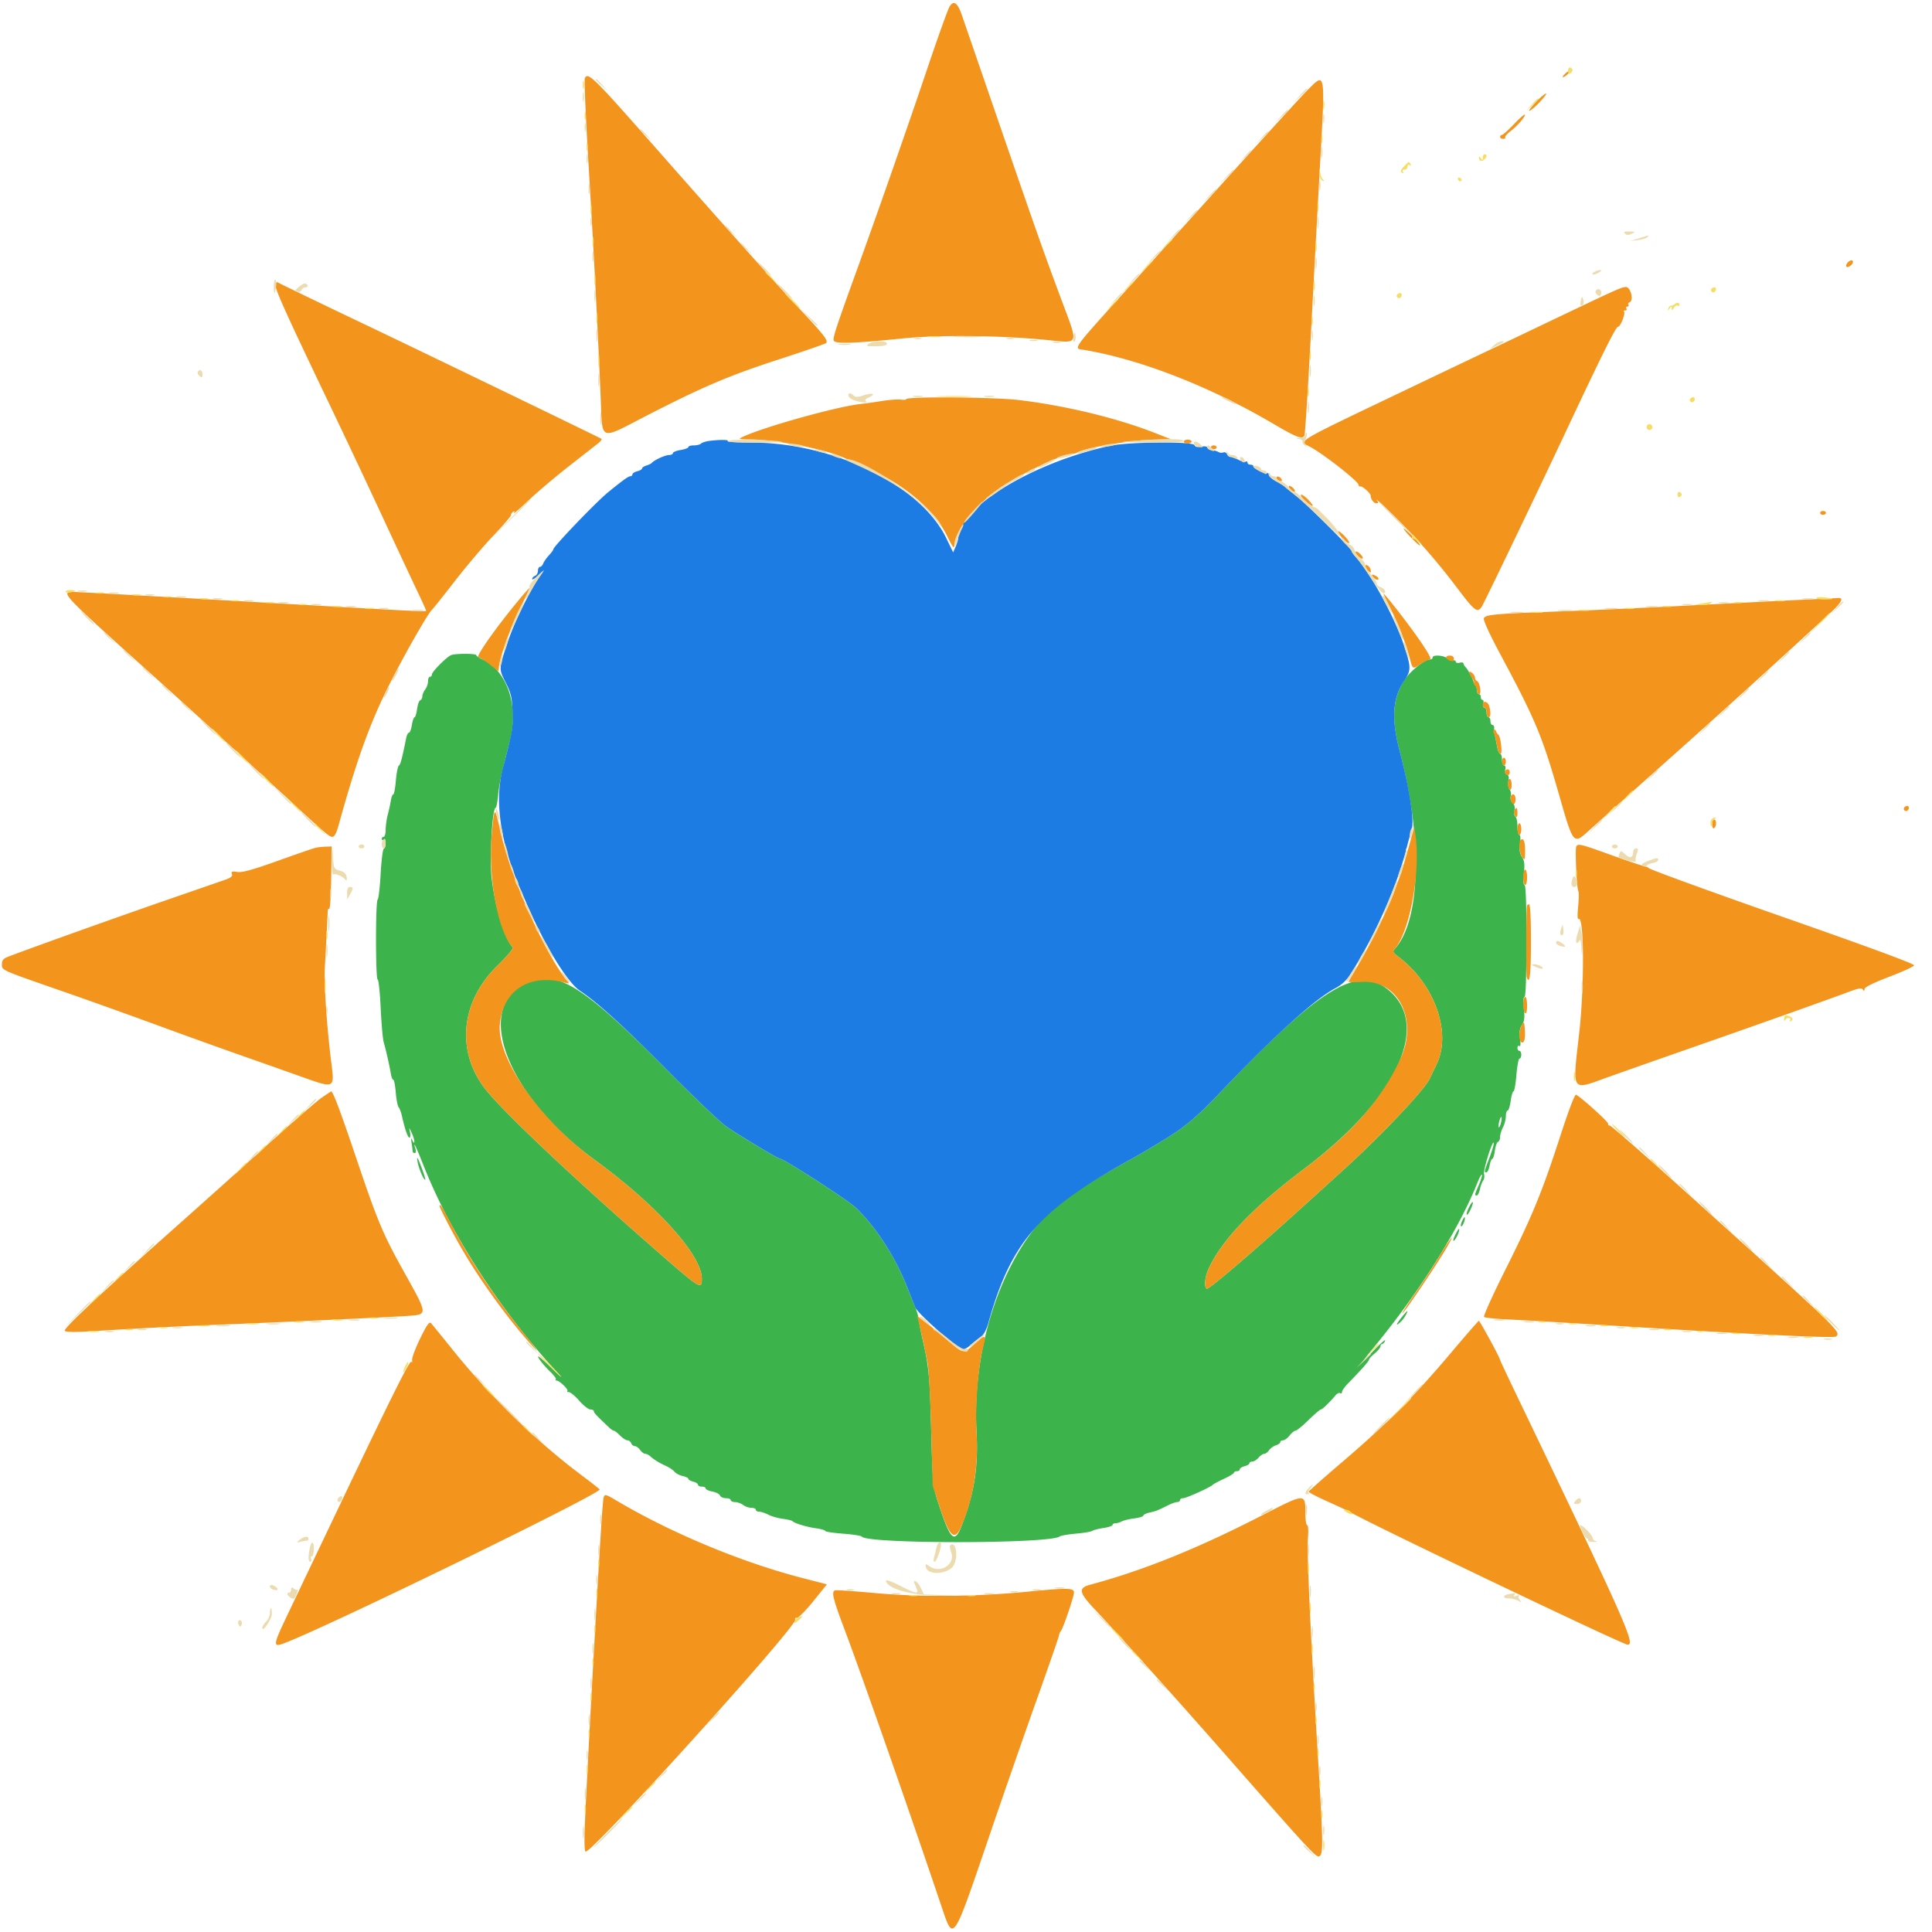 <?xml version="1.0" encoding="UTF-8"?>
<svg data-bbox="0.398 0.635 395.897 398.63" viewBox="0 0 400 400" height="400" width="400" xmlns="http://www.w3.org/2000/svg" data-type="color">
    <g>
        <path fill-rule="evenodd" fill="#3db44b" d="M93.413 135.627c-.913.357-3.978 3.428-3.985 3.994-.004.274-.186.499-.406.499-.22 0-.399.415-.399.921 0 .507-.264 1.271-.586 1.697-.323.426-.592 1.074-.599 1.44-.007.366-.204.729-.438.807-.234.078-.527.902-.651 1.83-.125.928-.36 1.688-.522 1.688-.163 0-.411.719-.551 1.597-.141.878-.413 1.597-.605 1.597s-.448.494-.57 1.097c-.872 4.334-1.185 5.515-1.52 5.722-.21.13-.489 1.523-.621 3.095-.132 1.573-.373 2.86-.537 2.86-.164 0-.39.584-.504 1.297a34.81 34.81 0 0 1-.633 2.895c-.235.878-.431 2.27-.436 3.093-.005.824-.189 1.497-.409 1.497-.219 0-.399.191-.399.423 0 .233.18.312.399.176.225-.139.399.185.399.742 0 .543-.169 1.048-.376 1.121-.207.073-.503 2.43-.658 5.236-.155 2.807-.434 5.197-.622 5.313-.448.277-.442 16.53.006 16.53.19 0 .471 2.65.624 5.889.153 3.238.435 6.427.627 7.085.462 1.588 1.207 4.873 1.472 6.487.117.714.348 1.298.513 1.298.166 0 .395 1.169.51 2.599.114 1.429.384 2.821.598 3.093.214.273.509 1.034.654 1.693.601 2.728 1.239 4.591 1.573 4.591.196 0 .254-.494.129-1.098-.226-1.097-.226-1.096.338.1.31.659.56 1.467.554 1.796-.006.399-.136.333-.389-.199-.294-.621-.332-.499-.171.549.114.741.207 1.504.207 1.696 0 .192.192.35.426.35.258 0 .317-.356.15-.899-.59-1.92.19-.326 1.612 3.294 5.379 13.693 15.062 28.909 26.531 41.691l2.172 2.421-2.741-2.595c-1.882-1.782-2.514-2.22-2.017-1.397.398.658 1.409 1.849 2.247 2.646.838.797 1.412 1.56 1.276 1.696-.136.137-.065.248.159.248.586 0 2.517 1.866 2.23 2.154-.133.133.013.243.324.245.311.002 1.278.81 2.149 1.796s1.904 1.793 2.296 1.793c.391 0 .711.166.711.369 0 .324.506.861 3.227 3.427.348.327.76.596.917.596.156 0 .733.449 1.282.998.549.548 1.24.998 1.536.998.295 0 .641.269.767.598.127.33.466.599.753.599.288 0 .782.359 1.099.799.316.439.792.798 1.058.798.265 0 .727.225 1.026.499.75.688 1.887 1.385 3.305 2.028.659.299 1.435.829 1.724 1.178.29.349 1.053.751 1.697.892.643.141 1.17.403 1.17.581 0 .178.449.437.998.575.549.138.998.426.998.642 0 .215.359.391.798.391.44 0 .799.172.799.382 0 .209.616.496 1.369.638.754.141 1.467.508 1.585.816.118.308.669.56 1.225.56s1.01.179 1.01.399c0 .219.405.405.899.412.494.007 1.247.276 1.673.599.426.322 1.189.586 1.696.586.507 0 .922.179.922.399 0 .219.314.4.699.402.384.001 1.229.279 1.878.617.649.339 1.996.724 2.994.858.998.133 1.904.35 2.014.482.354.426 2.979 1.22 4.909 1.484 1.032.142 1.877.387 1.877.545 0 .158 1.657.413 3.682.566 2.026.153 3.777.425 3.893.605.988 1.542 38.933 1.52 40.958-.024.236-.18 1.763-.445 3.393-.59 1.631-.145 3.144-.402 3.364-.571.219-.169 1.252-.434 2.295-.59 1.043-.155 1.896-.441 1.896-.636 0-.194.272-.354.605-.354.332 0 .916-.17 1.297-.378.381-.209 1.546-.489 2.589-.624 1.043-.134 1.897-.399 1.897-.587 0-.189.577-.47 1.284-.625 1.344-.296 1.666-.422 3.838-1.511.731-.366 1.584-.666 1.896-.666.311 0 .566-.18.566-.399 0-.22.301-.399.667-.399.655 0 5.728-2.304 6.12-2.779.11-.134 1.143-.683 2.295-1.221 1.153-.539 2.096-1.116 2.096-1.284 0-.168.269-.305.599-.305.329 0 .599-.176.599-.392 0-.215.449-.504.998-.642.549-.138.998-.411.998-.606 0-.196.271-.356.602-.356.332 0 .911-.359 1.287-.799.376-.439.903-.798 1.171-.798s.722-.334 1.009-.741c.287-.408.926-.869 1.42-1.025.494-.156.898-.451.898-.656 0-.205.256-.372.57-.372.313 0 .923-.45 1.355-.998.431-.549.983-.998 1.226-.998s1.453-.988 2.69-2.196c1.237-1.208 2.391-2.196 2.564-2.196.29 0 1.825-1.482 3.096-2.99.287-.341.692-.516.898-.388.206.128.375.016.375-.248 0-.263.543-1.038 1.207-1.72 2.898-2.98 4.382-4.657 4.382-4.952 0-.175.531-.759 1.181-1.297.649-.539 1.188-1.204 1.197-1.478.01-.275.178-.499.374-.499s.465-.315.597-.699c.133-.384-1.117.738-2.777 2.495-2.71 2.868-2.55 2.615 1.569-2.481 9.016-11.154 16.692-23.521 20.356-32.798.38-.961.777-1.66.883-1.554.106.106-.171 1.042-.615 2.079-.926 2.159-.938 2.219-.441 2.219.202 0 .492-.584.645-1.297.152-.714.457-1.521.677-1.795.22-.273.302-.872.182-1.331-.213-.815 1.776-7.189 2.017-6.466.067.201-.332 1.57-.886 3.042-1.14 3.031-1.146 3.057-.626 3.057.21 0 .499-.629.644-1.398.144-.768.398-1.397.564-1.397.166 0 .404-.759.529-1.688.124-.928.417-1.752.651-1.83.234-.077.426-.53.427-1.006.002-.476.271-1.38.599-2.008.328-.629.596-1.662.596-2.296 0-.633.163-1.152.362-1.152.199 0 .485-.898.636-1.996.151-1.098.417-1.996.589-1.996.173 0 .442-1.527.598-3.393.155-1.866.446-3.393.646-3.393s.363-.36.363-.799c0-.439-.18-.798-.399-.798-.22 0-.399-.28-.399-.622 0-.343.177-.513.394-.379.251.155.304-.415.147-1.563-.181-1.323-.074-2.071.4-2.795.502-.767.591-1.529.395-3.403-.154-1.478-.101-2.416.137-2.416.245 0 .392-4.318.396-11.577.004-7.388-.137-11.576-.39-11.576-.245 0-.3-.916-.143-2.416.196-1.874.107-2.637-.395-3.404-.472-.72-.581-1.472-.403-2.774.146-1.067.087-1.786-.147-1.786-.215 0-.391-.797-.391-1.773 0-.975-.195-1.892-.432-2.039-.237-.147-.322-.704-.188-1.238.156-.621.019-1.196-.38-1.595-.369-.369-.524-.941-.378-1.4.135-.426.029-1.037-.236-1.356-.274-.331-.382-1.08-.25-1.741.158-.789.056-1.228-.318-1.372-.332-.127-.465-.539-.336-1.034.123-.468.023-.823-.23-.823-.245 0-.446-.539-.446-1.198 0-.658-.159-1.197-.354-1.197-.194 0-.469-.584-.609-1.298l-.411-2.095c-.086-.44-.192-.889-.235-.998-.044-.11-.048-.514-.009-.899.039-.384-.12-.698-.353-.698-.233 0-.424-.359-.424-.799 0-.439-.18-.798-.399-.798-.22 0-.4-.449-.4-.998 0-.549-.2-.998-.445-.998-.25 0-.354-.352-.237-.798.115-.44.046-.799-.153-.799s-.362-.269-.362-.599c0-.329-.18-.598-.399-.598-.22 0-.4-.33-.4-.732 0-.403-.134-.867-.299-1.032-.165-.164-.312-.419-.328-.565-.057-.536-1.174-2.676-1.663-3.189-.277-.29-.504-.677-.504-.861 0-.183-.359-.239-.798-.124-.44.115-.799.014-.799-.225 0-.238-.246-.338-.547-.223-.301.116-.827-.07-1.169-.412-.685-.684-3.074-.857-3.074-.222 0 .219-.239.399-.531.399-1.102 0-4.107 2.423-5.295 4.269-2.495 3.879-2.758 7.993-.949 14.893 4.733 18.055 4.305 34.845-1.037 40.748-.535.591-.447.769.884 1.784 7.362 5.615 10.886 15.6 7.785 22.053-.181.376-.844 1.762-1.473 3.079-1.124 2.353-10.024 11.762-17.769 18.786-1.438 1.304-4.313 3.914-6.387 5.798-11.932 10.84-21.599 19.137-22.005 18.886-.554-.342-.367-2.441.359-4.035 2.735-6.009 9.238-12.824 19.871-20.824 19.846-14.932 26.736-30.717 16.458-37.704-6.062-4.122-14.094 1.088-34.028 22.072-4.621 4.864-7.25 7.075-11.403 9.589-1.849 1.119-3.632 2.2-3.961 2.401-.33.201-1.946 1.114-3.593 2.029-9.153 5.087-14.511 8.622-16.916 11.161-9.612 10.151-15.375 28.069-14.439 44.895.404 7.286-.454 12.735-3.069 19.461-1.505 3.874-2.342 3.04-4.904-4.89-1.051-3.253-1.11-3.873-1.41-14.97-.304-11.267-.462-12.924-1.79-18.762-.35-1.537-.697-3.336-.772-3.997-.074-.662-.405-1.829-.734-2.595-.329-.766-1.091-2.65-1.694-4.187-2.427-6.188-6.482-12.464-10.613-16.425-1.621-1.555-14.894-10.122-15.681-10.122-.412 0-9.189-5.287-11.212-6.752-1.317-.955-6.796-6.178-12.175-11.607-17.21-17.369-22.721-20.848-28.855-18.215-11.455 4.915-4.483 23.435 13.85 36.793 12.855 9.366 22.19 19.726 22.19 24.625 0 2.264-.349 2.056-8.582-5.129-17.772-15.506-32.438-29.322-36.183-34.086-6.172-7.852-5.196-18.14 2.428-25.592 1.949-1.904 3.392-3.617 3.208-3.805-1.694-1.737-3.624-8.034-4.379-14.286-.476-3.94.115-14.601.81-14.601.148 0 .389-1.212.536-2.694.242-2.439.695-4.533 2.443-11.278 1.883-7.264-.651-14.555-5.857-16.86-.622-.275-1.13-.636-1.13-.802 0-.349-4.299-.353-5.19-.004m217.337 96.879c-.147.585-.344.987-.438.893-.094-.094-.051-.65.096-1.235.147-.585.344-.986.438-.892.094.094.051.649-.096 1.234m-224.324 7.873c.218 1.433 1.349 4.115 1.62 3.843.077-.076-.307-1.3-.851-2.719-.748-1.948-.937-2.223-.769-1.124m217.644 9.726c-.365.766-.531 1.392-.369 1.392.357 0 1.448-2.369 1.205-2.613-.095-.094-.471.455-.836 1.221m-1.402 2.788c-.25.549-.3.999-.111.999.331 0 .929-1.637.686-1.88-.066-.066-.324.331-.575.881m-1.406 2.828c-.372.781-.483 1.301-.246 1.154.459-.284 1.296-2.201 1.063-2.434-.077-.077-.444.499-.817 1.28m-11.159 17.133c-1.189 1.49-1.161 1.877.047.668.62-.619 1.428-2.065 1.155-2.065-.048 0-.589.629-1.202 1.397" data-color="1"/>
        <path fill-rule="evenodd" fill="#1c7ce3" d="M146.707 91.308c-.659.094-1.369.336-1.577.539-.209.203-.882.369-1.497.369-.615 0-1.118.156-1.118.348 0 .191-.719.463-1.597.603-.878.141-1.597.433-1.597.65 0 .217-.376.395-.836.395-.772 0-3.091 1.071-3.555 1.642-.11.135-.604.372-1.098.526-.494.154-.898.429-.898.61s-.449.441-.998.579c-.549.138-.998.427-.998.642 0 .216-.199.392-.441.392-.398 0-1.621.883-4.644 3.354-2.438 1.992-11.282 11.209-11.282 11.757 0 .146-.414.713-.919 1.26-.505.547-1.039 1.308-1.185 1.693-.146.384-.452.698-.678.698-.226 0-.412.365-.412.811 0 .446-.269.915-.599 1.041-.329.126-.598.424-.598.661 0 .237.569-.097 1.265-.741l1.266-1.173-.966 1.392c-2.016 2.902-5.21 9.393-6.487 13.179-2.032 6.028-2.023 5.882-.569 8.76 1.108 2.195 1.318 3.074 1.426 5.988.127 3.393.049 3.85-2.017 11.799-1.768 6.803-.495 15.46 3.697 25.15l1.209 2.794c3.779 8.726 8.434 16.342 11.06 18.093 3.681 2.455 8.985 7.284 18.06 16.442 5.379 5.429 10.858 10.652 12.175 11.607 2.023 1.465 10.8 6.752 11.212 6.752.787 0 14.06 8.567 15.681 10.122 4.126 3.957 8.171 10.214 10.618 16.425a473.459 473.459 0 0 0 1.675 4.201c.541 1.325 8.559 8.386 9.865 8.687.271.063 1.022-.355 1.669-.928.647-.573 1.582-1.32 2.078-1.659.557-.381 1.141-1.473 1.531-2.864 4.672-16.664 10.328-23.23 28.905-33.553a203.048 203.048 0 0 0 3.593-2.029c.329-.201 2.112-1.282 3.961-2.401 4.153-2.514 6.782-4.725 11.403-9.589 11.092-11.676 19.64-19.425 23.964-21.725a8.206 8.206 0 0 0 3.162-2.927c5.094-8.039 9.566-18.084 11.591-26.031.363-1.427.857-3.268 1.097-4.09.521-1.781-.516-8.445-2.468-15.87-1.808-6.876-1.547-11.117.91-14.771 1.408-2.095 1.412-2.711.038-6.986-1.84-5.727-6.915-15.103-10.044-18.559-.495-.546-.9-1.121-.9-1.277 0-.46-9.209-9.637-11.376-11.335-1.098-.86-2.189-1.743-2.425-1.963-.236-.219-1.089-.754-1.897-1.188-.807-.434-1.467-1.029-1.467-1.321 0-.293-.164-.431-.364-.307-.408.252-2.824-1.008-2.827-1.475-.002-.165-.272-.299-.602-.299-.329 0-.599-.191-.599-.423 0-.233-.161-.323-.357-.202-.197.122-.871-.046-1.497-.373-.627-.327-1.37-.595-1.651-.597-.281-.001-.611-.26-.732-.576-.121-.315-.466-.479-.767-.364-.3.116-.776.068-1.057-.106-.281-.173-.865-.342-1.296-.373-.432-.032-.852-.258-.934-.503-.088-.266-.615-.351-1.311-.212-.789.158-1.231.057-1.374-.315-.309-.804-13.742-.69-17.566.149-16.1 3.533-31.133 12.711-31.356 19.144-.01.286-.249 1.058-.532 1.717l-.514 1.197-1.45-2.994c-5.283-10.912-23.223-19.712-40.26-19.749-2.997-.006-5.243-.143-4.99-.305.476-.304-1.841-.313-3.932-.015" data-color="2"/>
        <path fill-rule="evenodd" fill="#f3941c" d="M196.615 1.329c-.326.497-2.375 6.195-4.555 12.662-3.986 11.829-10.062 29.223-14.217 40.7-4.728 13.061-5.447 15.237-5.226 15.815.277.721 3.994.606 14.409-.449 7.438-.753 20.119-.615 29.636.323 6.936.683 6.699 1.337 3.055-8.424-3.585-9.602-5.518-15.079-13.199-37.405-3.626-10.539-6.947-20.18-7.379-21.424-.895-2.574-1.659-3.118-2.524-1.798M324.152 15.17c-.507.439-.742.798-.522.798.219 0 .723-.359 1.12-.798.398-.439.633-.799.523-.799-.111 0-.615.36-1.121.799m-203.078 1.073c-.143.371.225 8.679.817 18.463 1.024 16.91 1.888 33.562 2.48 47.814.372 8.945-.387 8.639 9.193 3.7 11.855-6.11 17.35-8.453 27.713-11.816 5.16-1.674 9.543-3.193 9.74-3.374.526-.484-.339-1.607-5.361-6.958-5.07-5.403-14.776-16.27-31.65-35.437-11.129-12.641-12.378-13.838-12.932-12.392m149.497 2.561c-1.389 1.404-9.078 9.826-17.087 18.716l-18.525 20.559c-13.708 15.207-12.82 13.966-10.308 14.397 11.631 1.994 25.833 7.548 38.856 15.193 4.965 2.915 6.064 3.341 6.56 2.539.14-.226.772-10.241 1.405-22.256.633-12.014 1.438-26.964 1.789-33.221 1.146-20.437 1.237-19.897-2.69-15.927m47.593 2.154c-.961.979-1.657 1.87-1.547 1.979.109.11.985-.601 1.946-1.58.961-.979 1.657-1.869 1.547-1.979-.11-.11-.986.601-1.946 1.58m-4.756 4.791c-1.152 1.207-2.26 2.195-2.462 2.195-.202 0-.367.18-.367.399 0 .22.28.4.622.4.343 0 .54-.135.439-.3-.102-.165.382-.732 1.074-1.261 1.444-1.103 3.234-3.183 2.969-3.449-.099-.098-1.122.809-2.275 2.016m69.079 28.679c-.244.295-.328.652-.185.795.3.299 1.331-.46 1.331-.98 0-.526-.642-.422-1.146.185m-325.401 4.79c0 .984 2.488 6.449 11.57 25.413a2452.87 2452.87 0 0 1 10.25 21.756c2.957 6.367 6.263 13.433 7.347 15.702 1.084 2.269 1.971 4.224 1.971 4.346 0 .252.241.264-40.919-2.106-16.906-.974-31.322-1.771-32.036-1.772-2.832-.004-2.677.159 16.468 17.376 7.025 6.318 17.158 15.547 22.516 20.508 13.457 12.459 13.859 12.812 14.562 12.812.42 0 .832-.751 1.258-2.295 3.757-13.588 6.489-21.173 10.502-29.162 3.015-6.003 7.797-14.421 8.777-15.449.418-.439 2.626-3.208 4.906-6.152 2.28-2.945 5.807-7.103 7.838-9.239 2.031-2.137 3.692-4.073 3.692-4.303 0-.23.208-.546.461-.703.313-.193.353-.104.125.276-.185.308 1.19-.877 3.056-2.633 1.865-1.757 5.691-4.99 8.501-7.186 2.81-2.195 5.491-4.294 5.958-4.663.467-.369.754-.767.636-.885-.179-.179-39.897-19.378-50.673-24.494-5.351-2.541-16.137-7.746-16.467-7.947-.164-.1-.299.26-.299.8m279.441.201c-1.077.148-1.831.49-15.968 7.244a4747.635 4747.635 0 0 1-12.575 5.992c-1.756.83-9.571 4.556-17.365 8.281-22.79 10.889-21.818 10.312-19.448 11.538 2.631 1.359 10.056 7.159 10.085 7.877.01.246.21.41.446.365.401-.077 2.084 1.443 2.08 1.879-.005.707.63 1.597 1.14 1.597.509 0 .522-.111.082-.699-.288-.384 1.321 1.098 3.575 3.293 4.75 4.627 9.025 9.511 13.32 15.218 3.37 4.477 4.005 4.951 4.862 3.632.535-.825 11.224-23.07 17.4-36.215 7.525-16.011 10.38-21.756 10.812-21.756.523 0 1.629-2.786 1.255-3.16-.128-.128-.013-.234.256-.234s.378-.179.243-.399c-.136-.219-.046-.399.199-.399.246 0 .345-.164.221-.365-.124-.201-.033-.43.203-.508 1.013-.338.239-3.327-.823-3.181M187.625 82.641c0 .14-.494.182-1.098.094-.604-.089-2.355.039-3.892.283-1.537.244-3.603.533-4.591.643-4.854.54-19.753 4.696-24.152 6.736-1.158.538-1.104.557 1.627.589 5.085.058 14.871 1.931 18.732 3.584l4.295 1.841c8.335 3.574 14.797 8.938 17.55 14.567 1.126 2.302 1.47 2.75 1.487 1.937.064-3.103 4.922-9.001 10.248-12.442 3.704-2.393 11.694-6.194 13.385-6.368.753-.077 1.543-.248 1.756-.38 1.686-1.042 11.423-2.661 16.349-2.719l3.194-.038-3.593-1.403c-7.787-3.042-18.357-5.589-27.969-6.74-5.129-.614-23.328-.758-23.328-.184m57.485 8.776c0 .22.359.399.798.399.439 0 .799-.179.799-.399 0-.219-.36-.399-.799-.399-.439 0-.798.18-.798.399m5.589 1.198c0 .219.269.399.598.399.33 0 .599-.18.599-.399 0-.22-.269-.399-.599-.399-.329 0-.598.179-.598.399m13.572 6.311c0 .214.285.499.633.632.388.15.571.06.474-.231-.199-.597-1.107-.926-1.107-.401m2.795 2.272c.273.329.676.598.896.598.223 0 .179-.264-.098-.598-.273-.33-.676-.599-.896-.599-.223 0-.179.265.098.599m2.276 1.25c-.143.142.316.762 1.019 1.376 1.657 1.446 1.959 1.144.425-.425-.651-.666-1.301-1.094-1.444-.951m107.504 3.74c0 .219.27.399.599.399.329 0 .599-.18.599-.399 0-.22-.27-.4-.599-.4-.329 0-.599.18-.599.4m-86.227 3.243c0 .395 3.19 3.679 3.385 3.485.105-.105-.614-.981-1.597-1.946-.984-.965-1.788-1.658-1.788-1.539m-13.573.615c0 .584 1.989 2.669 2.274 2.383.129-.129-.33-.811-1.02-1.517-.69-.706-1.254-1.096-1.254-.866m3.593 4.354c0 .424 1.234 1.465 1.463 1.235.126-.125-.049-.506-.389-.846-.634-.633-1.074-.793-1.074-.389m1.996 2.883c0 .211.29.625.645.919.557.463.625.434.499-.218-.151-.775-1.144-1.385-1.144-.701m1.787 2.325c.355.356.767.526.915.378.148-.148.004-.436-.319-.64-.943-.597-1.299-.44-.596.262m-176.696 4.244c-4.928 5.896-9.426 12.274-8.657 12.28.292.002 1.34.648 2.328 1.435l1.797 1.432.129-1.136c.236-2.072 2.512-8.266 4.489-12.214 1.072-2.141 1.885-3.893 1.808-3.893-.078 0-.93.944-1.894 2.096m180.088 1.996c1.609 3.148 3.288 7.443 4.019 10.28.64 2.48.63 2.474 2.246 1.377.793-.538 1.7-.978 2.016-.978.354 0-.454-1.488-2.115-3.892-2.424-3.509-7.222-9.681-7.525-9.681-.067 0 .545 1.302 1.359 2.894m84.841-1.648c-3.952.18-13.922.686-22.156 1.125-8.234.438-20.18.988-26.547 1.223-14.831.546-16.439.688-16.742 1.476-.141.367 1.216 3.333 3.319 7.257 7.391 13.785 8.752 17.039 12.274 29.323 2.964 10.341 2.93 10.301 6.194 7.337 1.019-.925 8.294-7.425 16.168-14.445a2651.36 2651.36 0 0 0 33.927-30.749c2.206-2.031 2.704-3.042 1.447-2.935-.384.033-3.932.208-7.884.388m-73.254 11.885c0 .196.284.466.632.599.892.342.965.315.965-.357 0-.332-.355-.598-.798-.598-.44 0-.799.16-.799.356m4.791 3.099c0 .197.279.758.621 1.246.342.488.486.887.319.887-.166 0-.086.216.177.479.264.264.479.803.479 1.198 0 .395.203.719.45.719.549 0 .124-2.53-.459-2.728-.214-.073-.39-.366-.39-.65 0-.284-.269-.74-.599-1.014-.329-.273-.598-.335-.598-.137m2.794 6.724c0 .33.18.599.399.599.22 0 .399.449.399.998 0 .549.18.998.4.998.447 0 .508-.948.147-2.295-.268-1-1.345-1.24-1.345-.3m2.298 5.221c-.154.154-.159.476-.011.716.149.24.319.709.378 1.042.449 2.505.67 3.201 1.018 3.201.452 0 .022-3.666-.469-3.992-.165-.11-.375-.436-.468-.724-.092-.288-.294-.398-.448-.243m1.694 6.556c0 .439.18.798.399.798.22 0 .399-.359.399-.798 0-.439-.179-.799-.399-.799-.219 0-.399.36-.399.799m.676 1.852c-.319.319.042.942.545.942.207 0 .376-.269.376-.599 0-.617-.471-.793-.921-.343m.522 2.715c0 .536.179 1.085.399 1.221.233.144.399-.262.399-.974 0-.672-.18-1.222-.399-1.222-.22 0-.399.439-.399.975m.621 2.582c-.289.467.153 1.633.619 1.633.196 0 .356-.449.356-.998 0-.986-.54-1.338-.975-.635m81.432 2.404c-.273.441.357.918.725.549.38-.38.309-.921-.12-.921-.207 0-.479.167-.605.372m-292.393 5.312c-.86 8.96 1.251 20.431 4.344 23.602.184.188-1.259 1.901-3.208 3.805-7.624 7.452-8.6 17.74-2.428 25.592 3.745 4.764 18.411 18.58 36.183 34.086 8.233 7.185 8.582 7.393 8.582 5.129 0-4.899-9.335-15.259-22.19-24.625-11.316-8.245-20.223-20.937-19.64-27.985.586-7.096 6.148-10.686 13.487-8.705.943.254.963.227.37-.492-4.358-5.287-11.441-21.021-13.551-30.103-1.445-6.219-1.383-6.209-1.949-.304m211.671-4.659c-.132.344-.036.829.212 1.078.337.337.453.177.453-.626 0-1.201-.299-1.404-.665-.452m40.984 2.791c0 .58.173.915.399.775.22-.136.399-.595.399-1.021 0-.427-.179-.775-.399-.775-.219 0-.399.459-.399 1.021m-40.319.975c0 .658.179 1.197.399 1.197.219 0 .399-.539.399-1.197 0-.659-.18-1.198-.399-1.198-.22 0-.399.539-.399 1.198m-22.108 2.257c-1.123 4.091-1.879 6.632-2.237 7.523a93.106 93.106 0 0 0-1.021 2.795c-1.113 3.173-4.723 10.628-7.2 14.867a833.41 833.41 0 0 0-2.406 4.134c-.071.131 1.166.158 2.75.061 7.574-.465 11.744 7.929 7.955 16.015-3.917 8.359-9.855 15.139-19.845 22.655-10.633 8-17.136 14.815-19.871 20.824-.726 1.594-.913 3.693-.359 4.035.406.251 10.073-8.046 22.005-18.886 2.074-1.884 4.949-4.494 6.387-5.798 7.745-7.024 16.645-16.433 17.769-18.786.629-1.317 1.292-2.703 1.473-3.079 3.101-6.453-.423-16.438-7.785-22.053-1.303-.994-1.412-1.203-.916-1.77 3.1-3.546 5.355-15.736 4.316-23.335l-.265-1.935-.75 2.733m22.762.016c-.473.473-.26 2.758.331 3.539.54.713.587.611.599-1.298.012-1.949-.35-2.821-.93-2.241m11.533 1.301c-.293.474.076 8.696.415 9.244.137.222.121 1.673-.035 3.225-.184 1.828-.145 2.737.111 2.579 1.135-.702 1.195 14.081.095 23.705-1.404 12.284-1.704 11.8 5.672 9.14 2.48-.894 10.078-3.57 16.884-5.946 13.556-4.731 29.116-10.262 33.24-11.814 2.054-.773 2.701-.879 2.952-.483.247.389.325.367.33-.091.005-.397 1.755-1.267 5.199-2.585 2.855-1.093 5.137-2.149 5.072-2.346-.124-.371-9.21-3.726-26.234-9.687-15.833-5.545-28.508-10.156-28.733-10.454-.115-.152-.569-.339-1.008-.414-.439-.076-3.493-1.109-6.786-2.295-6.291-2.266-6.795-2.391-7.174-1.778m-261.09.308c-.439.108-3.942 1.321-7.784 2.696-5.206 1.863-7.333 2.448-8.347 2.297-1.117-.166-1.318-.09-1.122.422.177.462-.195.775-1.433 1.204l-13.31 4.61c-10.045 3.48-27.527 9.74-31.576 11.308-1.021.395-1.298.733-1.298 1.584 0 1.253-.355 1.096 12.974 5.725 4.611 1.601 13.144 4.657 18.962 6.791 5.819 2.133 13.813 5.013 17.765 6.398a2650.26 2650.26 0 0 1 12.301 4.348c6.861 2.452 6.865 2.45 6.231-2.585-.977-7.758-1.57-16.471-1.37-20.137.366-6.717.572-10.744.587-11.501.009-.397.15-.639.315-.538.164.102.347-2.762.405-6.363l.106-6.548-1.304.046c-.717.025-1.662.135-2.102.243m250.1 6.098c0 .878.18 1.597.399 1.597.22 0 .4-.719.4-1.597 0-.879-.18-1.597-.4-1.597-.219 0-.399.718-.399 1.597m.749 5.988c-.144 1.152-.171 14.245-.03 14.67.599 1.809.878-.505.878-7.285 0-4.924-.147-7.784-.399-7.784a.466.466 0 0 0-.449.399m-.749 20.335c0 .866.18 1.685.399 1.82.244.151.4-.461.4-1.573 0-1.001-.18-1.82-.4-1.82-.219 0-.399.708-.399 1.573m-.299 4.289c-.599 1.047-.658 3.175-.097 3.521.585.362.864-.661.721-2.65-.116-1.615-.162-1.679-.624-.871M66.602 227.266c-1.023.702-6.331 5.319-11.796 10.259a3615.974 3615.974 0 0 1-20.095 18.001c-14.409 12.791-21.584 19.525-21.296 19.991.157.253 1.747.314 4.295.164 13.232-.78 18.669-1.059 27.799-1.424 13.047-.523 34.858-1.537 38.7-1.801 4.469-.306 4.486-.052-.623-9.232-4.364-7.842-5.385-10.284-9.931-23.751-3.214-9.526-4.748-13.585-5.102-13.504-.05.011-.927.595-1.951 1.297m256.424 7.987c-3.767 11.609-5.788 16.523-11.421 27.773-2.571 5.134-4.527 9.471-4.347 9.638.18.167 2.572.407 5.317.532 2.744.125 12.086.677 20.758 1.225 29.008 1.836 46.405 2.687 46.802 2.29 1.021-1.021 1.216-.832-29.578-28.555-9.3-8.372-17.069-15.177-17.266-15.122-.196.055-.357-.126-.357-.402 0-.421-5.262-5.187-6.611-5.987-.265-.157-1.501 3.071-3.297 8.608M91.018 249.712c0 .355 2.395 4.996 4.319 8.372 3.963 6.95 10.358 15.728 15.415 21.158 1.023 1.097.047-.25-2.169-2.994-6.365-7.884-11.577-15.772-15.63-23.653-1.424-2.771-1.935-3.532-1.935-2.883m207.074 10.268c-1.214 2.031-3.581 5.654-5.261 8.051-1.679 2.397-2.776 4.127-2.436 3.846.684-.569 7.501-10.715 9.199-13.693 1.938-3.4.762-1.994-1.502 1.796m-107.903 13.673c.456 1.793 1.396 6.101 1.872 8.583.232 1.207.561 7.405.731 13.772l.31 11.577 1.47 4.48c2.047 6.236 3.127 7.143 4.529 3.803 2.462-5.863 3.488-12.288 3.075-19.266-.296-5.009.329-13.536 1.256-17.145.859-3.342.735-3.399-1.989-.914-1.835 1.675-2.074 1.647-4.66-.535-3.552-2.997-3.704-3.122-5.334-4.362l-1.566-1.19.306 1.197m-103.18 3.43c-.979 1.999-1.739 4.021-1.69 4.493.049.473-.008.641-.128.375-.258-.573-3.756 6.418-14.821 29.626l-10.734 22.509c-3.231 6.77-3.258 7.099-.482 6.005 10.403-4.1 64.998-30.739 64.998-31.714 0-.076-1.752-1.451-3.893-3.057-9.205-6.907-18.813-16.258-26.421-25.717-2.279-2.834-4.348-5.377-4.596-5.653-.349-.386-.861.333-2.233 3.133m213.39 3.016c-7.421 8.805-13.252 14.676-22.066 22.218-4.012 3.433-7.336 6.359-7.385 6.501-.049.143 1.707 1.064 3.902 2.047 2.196.984 4.262 1.951 4.591 2.149 3.673 2.212 56.588 27.505 57.543 27.505 1.681 0-.223-4.276-23.189-52.096-1.793-3.732-3.262-6.876-3.264-6.986-.009-.384-4.146-7.98-4.343-7.974-.11.003-2.715 2.989-5.789 6.636m-175.628 31.777c-.404 4.149-2.965 49.844-3.655 65.211-.168 3.745-.125 6.12.114 6.267 1.06.656 44.095-46.965 43.424-48.051-.126-.205.044-.373.379-.373s1.861-1.555 3.391-3.456l2.781-3.456-5.064-1.305c-12.349-3.183-26.595-9.075-37.891-15.673-3.508-2.049-3.191-2.125-3.479.836m136.551 1.854c-13.448 6.913-24.56 11.394-35.674 14.387-2.441.657-2.26 1.609.955 5.017 5.239 5.553 17.328 18.998 27.278 30.339 16.783 19.129 18.494 20.994 19.152 20.869.965-.183.951-2.136-.144-20.181-1.562-25.74-2.343-42.739-2.099-45.698.129-1.576.065-2.695-.155-2.695-.206 0-.376-1.145-.376-2.545 0-4.097.019-4.098-8.937.507m-88.423 15.53c-.809.27-.466 1.685 1.988 8.198 3.632 9.638 13.652 38.269 20.21 57.752 2.285 6.786 2.267 6.813 9.277-13.773 3.141-9.221 7.741-22.454 10.223-29.405 2.482-6.951 4.57-12.969 4.639-13.373.069-.404.24-.825.38-.934.399-.313 2.739-7.16 2.739-8.016 0-.962-1.362-.983-9.78-.151-10.302 1.017-22.041 1.126-31.193.289-4.422-.404-8.239-.668-8.483-.587" data-color="3"/>
        <path fill-rule="evenodd" fill="#ecdbae" d="M123.353 16.492c0 .069.584.653 1.298 1.298l1.297 1.172-1.172-1.297c-1.093-1.21-1.423-1.481-1.423-1.173M269.04 19.86l-1.375 1.497 1.497-1.375c1.393-1.281 1.68-1.619 1.375-1.619-.066 0-.74.674-1.497 1.497m-148.38.3c.004.878.086 1.19.181.694.096-.497.092-1.216-.008-1.597-.1-.382-.178.024-.173.903m144.584 3.892-1.172 1.297 1.297-1.172c.714-.645 1.298-1.229 1.298-1.298 0-.308-.33-.036-1.423 1.173m8.709.499c.004.878.086 1.19.182.694.095-.497.091-1.215-.008-1.597-.1-.382-.178.025-.174.903m-152.902 1.796c0 .769.082 1.083.182.699a3.258 3.258 0 0 0 0-1.397c-.1-.385-.182-.07-.182.698m11.484.524c0 .069.584.653 1.297 1.298l1.298 1.172-1.173-1.297c-1.093-1.209-1.422-1.481-1.422-1.173m128.717 1.572-1.172 1.298 1.297-1.173c.714-.645 1.298-1.229 1.298-1.297 0-.309-.33-.037-1.423 1.172m12.31 3.094c0 .988.078 1.392.173.898a5.695 5.695 0 0 0 0-1.796c-.095-.494-.173-.09-.173.898m-15.902.898-1.173 1.298 1.297-1.173c.714-.645 1.298-1.229 1.298-1.297 0-.309-.33-.037-1.422 1.172m-136.202.499c.004.878.086 1.191.182.694.095-.496.091-1.215-.008-1.597-.1-.381-.178.025-.174.903m132.413 3.693-1.376 1.497 1.497-1.376c1.393-1.28 1.681-1.618 1.376-1.618-.067 0-.741.673-1.497 1.497m19.284 1.896c.004.878.086 1.19.181.694.096-.497.092-1.215-.008-1.597-.1-.382-.178.025-.173.903m-151.29.599c0 .988.078 1.392.173.898a5.695 5.695 0 0 0 0-1.796c-.095-.494-.173-.09-.173.898m128.413 1.497-1.376 1.497 1.497-1.376c1.394-1.28 1.681-1.618 1.376-1.618-.067 0-.74.673-1.497 1.497m-3.796 4.191-1.173 1.298 1.298-1.173c.713-.645 1.297-1.228 1.297-1.297 0-.309-.329-.037-1.422 1.172m26.287 1.298c.003 1.098.08 1.499.172.892.092-.606.089-1.505-.005-1.996-.095-.491-.17.006-.167 1.104m-150.521-.2c0 .769.082 1.083.183.699.1-.384.1-1.013 0-1.397-.101-.385-.183-.07-.183.698m27.852.924c0 .068.584.652 1.297 1.297l1.298 1.172-1.173-1.297c-1.093-1.209-1.422-1.481-1.422-1.172m92.789 1.97-1.172 1.298 1.297-1.173c.714-.645 1.297-1.228 1.297-1.297 0-.309-.329-.037-1.422 1.172m93.545-.432c.345.345.704.352 1.377.027.856-.412.828-.44-.466-.466-1.049-.02-1.266.084-.911.439m2.887.966-1.796.554 1.562-.18c.86-.099 1.749-.366 1.976-.594.483-.482.565-.492-1.742.22m-186.028 1.088c0 .069.584.653 1.298 1.298l1.297 1.172-1.172-1.297c-1.093-1.21-1.423-1.481-1.423-1.173m-30.629 2.67c0 .988.077 1.392.173.898a5.695 5.695 0 0 0 0-1.796c-.096-.494-.173-.09-.173.898m116.037.299-1.376 1.497 1.497-1.375c1.394-1.281 1.681-1.619 1.376-1.619-.067 0-.74.674-1.497 1.497m33.669 1.098c.003 1.098.08 1.5.172.893.092-.607.089-1.505-.006-1.996-.094-.491-.169.005-.166 1.103m-114.286 1.198c.745.768 1.444 1.397 1.554 1.397.109 0-.41-.629-1.155-1.397-.745-.769-1.444-1.398-1.554-1.398-.11 0 .41.629 1.155 1.398m172.067.583c-.976.617-.284.79.788.197.578-.321.745-.556.398-.561-.329-.004-.863.16-1.186.364m-95.645 1.712-1.173 1.297 1.298-1.172c.713-.645 1.297-1.229 1.297-1.297 0-.309-.329-.037-1.422 1.172M56.687 59.281c0 .769.07 1.398.156 1.398.085 0 .229-.629.319-1.398.089-.768.019-1.397-.156-1.397-.176 0-.319.629-.319 1.397m5.172.134c-.761.616-.805.77-.277.973.359.137.722-.005.847-.333.122-.316.506-.574.855-.574.35 0 .524-.18.389-.399-.356-.576-.79-.496-1.814.333m100.416.864c.858.879 1.65 1.597 1.759 1.597.11 0-.502-.718-1.359-1.597-.858-.878-1.649-1.596-1.759-1.596-.11 0 .502.718 1.359 1.596m-39.207.998c.003 1.098.081 1.5.173.893.091-.607.089-1.505-.006-1.996-.095-.491-.17.006-.167 1.103m207.299-1.043c-.12.195.028.559.329.809.418.347.6.319.767-.116.341-.889-.605-1.487-1.096-.693m-99.454 1.742-1.172 1.297 1.297-1.172c.713-.645 1.297-1.229 1.297-1.297 0-.309-.329-.037-1.422 1.172m41.052.299c0 .988.078 1.393.173.899a5.7 5.7 0 0 0 0-1.797c-.095-.494-.173-.09-.173.898m55.29.164c-.125.651-.025.9.308.772.271-.104.402-.536.29-.961-.264-1.01-.376-.975-.598.189m-160.006 3.13c1.654 1.762 2.012 2.079 2.012 1.78 0-.064-.853-.918-1.896-1.897l-1.896-1.779 1.78 1.896m-43.776 3.892c0 1.208.075 1.702.166 1.098a8.77 8.77 0 0 0 0-2.196c-.091-.604-.166-.11-.166 1.098m148.093 0c0 .988.078 1.392.173.898a5.695 5.695 0 0 0 0-1.796c-.095-.494-.173-.09-.173.898m-49.258.312c-.132.793-.073 1.166.148.944.202-.201.299-.79.218-1.31-.126-.799-.182-.743-.366.366m-24.404-.016c1.372.078 3.618.078 4.99 0 1.372-.078.25-.142-2.495-.142-2.744 0-3.867.064-2.495.142m-8.583.378a3.263 3.263 0 0 0 1.398 0c.384-.1.069-.182-.699-.182-.769 0-1.083.082-.699.182m19.162 0a3.258 3.258 0 0 0 1.397 0c.384-.1.07-.182-.698-.182-.769 0-1.083.082-.699.182m4.79.4c.385.1 1.013.1 1.398 0 .384-.101.07-.183-.699-.183-.768 0-1.083.082-.699.183m-33.411.657c-.639.468-.451.529 1.518.499 1.512-.023 2.249-.198 2.25-.533.004-.678-2.829-.652-3.768.034m38.202-.258c.384.1 1.013.1 1.397 0 .384-.101.07-.183-.699-.183-.768 0-1.082.082-.698.183m91.262.543-.943.818 1.397-.669c1.735-.831 1.891-.967 1.109-.967-.341 0-1.045.368-1.563.818m-135.574-.133a8.866 8.866 0 0 0 2.196 0c.604-.092.11-.166-1.098-.166-1.207 0-1.701.074-1.098.166m97.42 5.502c.003 1.098.081 1.5.172.893.092-.607.09-1.505-.005-1.996-.095-.491-.17.006-.167 1.103m-230.226.155c-.12.194.049.576.376.847.494.41.594.351.594-.354 0-.856-.567-1.145-.97-.493m82.926 1.642c0 1.207.075 1.701.166 1.098a8.77 8.77 0 0 0 0-2.196c-.091-.604-.166-.11-.166 1.098m51.777 3.144c0 .632.97 1.171 2.595 1.441.986.163 1.401.127 1.086-.095-.379-.267-.238-.484.551-.843 1.587-.723.801-1.061-1.049-.45-1.23.406-1.721.421-2.078.064-.551-.552-1.105-.61-1.105-.117m13.473.331a5.695 5.695 0 0 0 1.796 0c.494-.095.09-.173-.898-.173s-1.392.078-.898.173m14.77 0a5.7 5.7 0 0 0 1.797 0c.494-.095.089-.173-.899-.173s-1.392.078-.898.173m49.235.266c.411.368 2.761 1.448 2.761 1.269 0-.23-2.213-1.417-2.641-1.417-.158 0-.211.067-.12.148m17.646 2.047c.003 1.098.08 1.5.172.893.092-.607.089-1.505-.005-1.996-.095-.491-.17.005-.167 1.103m-146.502 2.196c0 1.207.075 1.701.167 1.098a8.866 8.866 0 0 0 0-2.196c-.092-.604-.167-.11-.167 1.098m146.02 3.293c-.021.474-.384.716-1.129.753-.95.047-.976.078-.194.228.497.096.814.32.703.499-.111.179.111.562.493.851.581.44.616.437.214-.016-.34-.383-.362-.763-.074-1.3.224-.418.319-.974.212-1.237-.106-.262-.208-.162-.225.222m-119.247 1.291c-.731.301.557.41 5.007.423 3.296.009 5.933-.042 5.861-.114-.392-.393-10.001-.666-10.868-.309m86.746-.125c-2.818.147-5.184.326-5.256.399-.073.072 2.727.132 6.222.132 3.494 0 6.354-.115 6.354-.254 0-.466-2.147-.547-7.32-.277m9.414.83c.09.275.583.56 1.096.635.851.125.877.082.296-.499-.756-.756-1.625-.841-1.392-.136m-83.332.3c.659.167 1.647.308 2.196.312l.998.007-.998-.319c-.549-.176-1.537-.317-2.196-.313l-1.197.008 1.197.305m64.471 0-.998.319.998-.007c.549-.004 1.537-.145 2.196-.312l1.198-.305-1.198-.008c-.659-.004-1.647.137-2.196.313m21.557.356c0 .196.284.466.632.599.976.375 1.073.293.423-.357-.678-.678-1.055-.765-1.055-.242m-25.15.509c-.768.217-1.558.551-1.754.741-.298.289 2.599-.431 3.95-.982.792-.322-.83-.144-2.196.241m-55.489.332c1.365.437 2.415.437 1.398 0-.439-.189-1.158-.338-1.597-.331-.642.009-.603.074.199.331m84.663.309c-.018.28.429.685.992.899 1.289.49 1.48.488 1.172-.01-.136-.22-.581-.399-.988-.399-.408 0-.833-.225-.943-.499-.159-.393-.208-.391-.233.009m-81.868.436c.972.578 2.653.999 2.195.549-.219-.216-.938-.508-1.596-.649-.782-.167-.99-.133-.599.1m48.383.048c-.725.172-1.43.425-1.568.562-.337.338 2.331-.181 3.085-.599.715-.397.268-.386-1.517.037m36.339.879c.087.261.372.545.632.632.292.097.381-.085.232-.474-.278-.726-1.103-.877-.864-.158m-81.129.414c9.547 4.16 14.692 7.709 18.684 12.888.769.997.84 1.029.432.196-1.941-3.966-16.082-13.735-19.609-13.546-.278.015-.056.223.493.462m40.78.353c-.953.447-1.649.898-1.545 1.002.194.194 3.479-1.397 3.479-1.685 0-.223-.003-.222-1.934.683m43.052.728c0 .252.583.613 2.495 1.544.165.08.299-.048.299-.286s-.269-.433-.598-.433c-.33 0-.599-.158-.599-.352 0-.194-.359-.447-.799-.562-.439-.115-.798-.075-.798.089m-46.53 1.005c-.748.558-.743.571.129.351.498-.125 1.002-.386 1.121-.579.338-.546-.392-.413-1.25.228m49.755.628c-.017.334.629.963 1.436 1.397.808.434 1.661.969 1.897 1.188.236.22 1.327 1.112 2.425 1.982 1.097.871 3.516 3.071 5.375 4.891 1.858 1.819 3.425 3.307 3.48 3.307.563 0-1.099-2.262-3.04-4.139a52.473 52.473 0 0 1-1.134-1.15c-.367-.385-.869-.699-1.114-.699-.246 0-1.18-.719-2.076-1.597-.896-.878-1.81-1.597-2.03-1.597-.221 0-.736-.425-1.145-.944-.408-.519-1.14-1.07-1.626-1.224-.485-.154-.883-.448-.883-.653 0-.205-.254-.372-.565-.372-.311 0-.656-.225-.767-.499-.136-.337-.212-.302-.233.109m-55.08 2.423c-2.031 1.338-3.603 2.522-3.494 2.631.109.109 1.155-.52 2.324-1.397 1.17-.878 2.89-1.99 3.823-2.472.934-.482 1.697-.948 1.697-1.035 0-.457-.996.063-4.35 2.273m-102.045 6.849-3.984 4.092 4.092-3.985c2.25-2.191 4.091-4.032 4.091-4.091 0-.289-.498.184-4.199 3.984m96.16-1.996c-1.601 1.717-2.331 2.695-2.013 2.695.096 0 1.019-.988 2.051-2.196 2.224-2.604 2.202-2.901-.038-.499m86.882 1.697c1.856 1.866 3.465 3.393 3.575 3.393.11 0-1.319-1.527-3.176-3.393-1.857-1.867-3.465-3.394-3.575-3.394-.11 0 1.319 1.527 3.176 3.394m-90.231 3.093c-.423.934-.756 2.056-.739 2.495.017.44.265.056.551-.852.287-.908.724-2.03.973-2.495.249-.464.347-.844.219-.844-.129 0-.58.763-1.004 1.696m80.151 2.318c.713.669 1.297 1.343 1.297 1.499 0 .156.407.731.905 1.277.498.547 1.855 2.446 3.015 4.221 1.161 1.775 2.354 3.227 2.65 3.227.769 0 .29-.987-.619-1.276-.418-.133-.761-.475-.761-.759 0-.285-.536-1.126-1.191-1.87-.655-.743-1.194-1.64-1.198-1.994-.003-.353-.445-.972-.98-1.374-.536-.402-1.075-1.134-1.199-1.626-.123-.492-.567-1.003-.985-1.136-.418-.133-.861-.504-.984-.825-.124-.321-.455-.583-.736-.582-.281.001.072.549.786 1.218m-167.692 7.089c-.817.837-1.379 1.629-1.249 1.759.131.131-.066.838-.437 1.572-.878 1.739-.09.962.874-.863a28.807 28.807 0 0 1 1.665-2.695c1.216-1.702.966-1.636-.853.227m-94.579 2.752c.497.096 1.215.092 1.597-.008.382-.1-.025-.178-.903-.174-.878.005-1.19.087-.694.182m6.383.399a5.695 5.695 0 0 0 1.796 0c.494-.096.09-.173-.898-.173s-1.392.077-.898.173m7.589.399c.497.096 1.215.092 1.597-.008.382-.1-.025-.178-.903-.173-.878.004-1.19.086-.694.181m6.383.399a5.695 5.695 0 0 0 1.796 0c.494-.095.09-.173-.898-.173s-1.392.078-.898.173m249.613.018c.017.419 1.979 3.564 1.982 3.177.002-.443-1.57-3.477-1.803-3.477-.105 0-.186.135-.179.3m-242.024.382c.497.095 1.215.092 1.597-.008.382-.1-.025-.178-.903-.174-.878.005-1.19.086-.694.182m329.143.004c.607.092 1.505.089 1.996-.005.491-.095-.006-.17-1.104-.167-1.097.003-1.499.08-.892.172m-322.76.394a5.636 5.636 0 0 0 1.796 0c.494-.095.09-.173-.898-.173s-1.392.078-.898.173m313.578.005c.607.092 1.505.089 1.996-.005.491-.095-.005-.17-1.103-.167-1.098.003-1.5.08-.893.172m-306.393.395a5.7 5.7 0 0 0 1.797 0c.494-.096.09-.173-.898-.173s-1.393.077-.899.173m49.278 2.173c-.646 1.394-1.288 2.984-1.426 3.533l-.251.998.474-.998c.261-.549.984-2.057 1.607-3.352.624-1.294 1.052-2.435.952-2.535-.1-.099-.71.96-1.356 2.354m248.926-2.173a5.695 5.695 0 0 0 1.796 0c.494-.096.09-.173-.898-.173s-1.392.077-.898.173m24.226 1.015-1.172 1.298 1.297-1.173c.714-.645 1.298-1.228 1.298-1.297 0-.309-.33-.037-1.423 1.172m-315.643-.616a5.695 5.695 0 0 0 1.796 0c.494-.095.09-.173-.898-.173s-1.392.078-.898.173m283.832 0a5.7 5.7 0 0 0 1.797 0c.494-.095.089-.173-.899-.173s-1.392.078-.898.173m-276.647.399a5.7 5.7 0 0 0 1.797 0c.494-.095.09-.173-.898-.173s-1.393.078-.899.173m269.267.005c.607.092 1.505.089 1.996-.006.491-.094-.005-.17-1.103-.167-1.098.003-1.499.081-.893.173m-262.48.394a5.695 5.695 0 0 0 1.796 0c.494-.095.09-.173-.898-.173s-1.392.078-.898.173m253.899.008c.718.089 1.796.087 2.395-.004.6-.091.013-.164-1.304-.162-1.317.002-1.808.077-1.091.166m-246.908.396c.607.092 1.505.089 1.996-.005.491-.095-.005-.17-1.103-.167-1.098.003-1.499.08-.893.172m237.327.003c.718.089 1.796.087 2.396-.004.6-.091.012-.164-1.305-.162-1.317.003-1.808.077-1.091.166m-304.897 1.507c.745.769 1.444 1.397 1.554 1.397.11 0-.41-.628-1.155-1.397-.745-.768-1.444-1.397-1.554-1.397-.109 0 .41.629 1.155 1.397m294.917-1.108c.718.089 1.796.087 2.396-.004.599-.091.012-.164-1.305-.161-1.317.002-1.808.076-1.091.165m-24.057 1.907c.371.878.858 2.1 1.081 2.715.224.615.483 1.042.575.95.226-.226-1.408-4.359-1.923-4.863-.224-.22-.104.319.267 1.198m-267.267 2.32c0 .069.584.653 1.297 1.297l1.298 1.173-1.173-1.297c-1.093-1.21-1.422-1.481-1.422-1.173m351.871 1.173-1.173 1.297 1.298-1.173c.713-.644 1.297-1.228 1.297-1.297 0-.308-.329-.037-1.422 1.173m-268.797.938c-.23.831-.346 1.584-.258 1.671.088.088.347-.52.577-1.352.23-.832.346-1.584.258-1.672-.088-.087-.348.521-.577 1.353m186.03.159c.01.33.273 1.228.583 1.996l.565 1.398-.242-1.398c-.274-1.583-.938-3.046-.906-1.996m-265.112 1.323c0 .069.584.652 1.297 1.297l1.298 1.173-1.173-1.298c-1.093-1.209-1.422-1.481-1.422-1.172m343.488 1.572-1.173 1.297 1.298-1.173c.713-.644 1.297-1.228 1.297-1.297 0-.308-.329-.037-1.422 1.173m-265.444.299c-.152.69-.193 1.338-.091 1.44.102.101.3-.389.44-1.091.333-1.664.01-1.986-.349-.349m-74.052 1.722c0 .068.584.652 1.297 1.297l1.298 1.173-1.173-1.298c-1.093-1.209-1.422-1.481-1.422-1.172m52.096 1.472c-.341.658-.53 1.197-.42 1.197.11 0 .478-.539.819-1.197.341-.659.529-1.198.42-1.198-.11 0-.479.539-.819 1.198m283.009.499-1.173 1.297 1.297-1.173c.714-.644 1.298-1.228 1.298-1.297 0-.308-.33-.037-1.422 1.173m-331.113 1.621c0 .069.584.653 1.297 1.298l1.298 1.172-1.173-1.297c-1.093-1.209-1.422-1.481-1.422-1.173m46.372 1.29c-.669 1.468-.541 1.781.182.446.338-.623.54-1.207.448-1.299-.091-.091-.375.293-.63.853m280.749.681-1.173 1.298 1.297-1.173c.714-.645 1.298-1.228 1.298-1.297 0-.309-.33-.037-1.422 1.172m-323.129 1.622c0 .069.584.653 1.297 1.298l1.298 1.172-1.173-1.297c-1.093-1.21-1.422-1.481-1.422-1.173m319.137 1.971-1.173 1.298 1.297-1.173c.714-.645 1.298-1.229 1.298-1.297 0-.309-.33-.037-1.422 1.172m-313.748 3.094c.858.878 1.649 1.597 1.759 1.597.11 0-.502-.719-1.36-1.597-.857-.878-1.649-1.597-1.758-1.597-.11 0 .502.719 1.359 1.597m309.755.499-1.172 1.297 1.297-1.172c.714-.645 1.298-1.229 1.298-1.297 0-.309-.33-.037-1.423 1.172m-304.565 4.291c.857.879 1.649 1.597 1.759 1.597.109 0-.502-.718-1.36-1.597-.858-.878-1.649-1.596-1.759-1.596-.11 0 .502.718 1.36 1.596m4.79 4.392c.858.878 1.649 1.596 1.759 1.596.11 0-.502-.718-1.36-1.596-.857-.879-1.649-1.597-1.758-1.597-.11 0 .502.718 1.359 1.597m288.997.898-1.172 1.297 1.297-1.172c.714-.645 1.297-1.229 1.297-1.298 0-.308-.329-.037-1.422 1.173m-283.624 3.992c.979 1.043 1.832 1.896 1.896 1.896.3 0-.017-.358-1.78-2.013l-1.896-1.779 1.78 1.896m276.039 2.794-1.172 1.298 1.297-1.173c.714-.645 1.298-1.229 1.298-1.297 0-.309-.33-.037-1.423 1.172m-231.643.3c.02 1.037.648 2.741.662 1.796.007-.439-.142-1.158-.331-1.597-.21-.489-.339-.566-.331-.199m-38.99 1.996c.857.878 1.649 1.596 1.758 1.596.11 0-.502-.718-1.359-1.596-.858-.879-1.649-1.597-1.759-1.597-.11 0 .502.718 1.36 1.597m266.445 1.497-1.375 1.497 1.497-1.376c1.393-1.281 1.68-1.618 1.375-1.618-.066 0-.74.673-1.497 1.497m-226.657.099c-.006.549.143 1.358.331 1.797l.344.798-.012-.798c-.007-.439-.156-1.248-.332-1.797l-.319-.998-.012.998m188.604.615c-.137.356-.232 1.038-.213 1.514.026.613.149.475.422-.476.398-1.381.235-2.193-.209-1.038m-212.757 2.047c-.414.414-.313 1.73.133 1.73.22 0 .399-.449.399-.998 0-1.045-.092-1.172-.532-.732m25.127 1.331c.136.768.409 1.666.606 1.996.425.708.017-1.361-.512-2.595-.23-.539-.261-.344-.094.599m-30.184 0c0 .219.27.399.599.399.33 0 .599-.18.599-.399 0-.22-.269-.4-.599-.4-.329 0-.599.18-.599.4m259.482 0c0 .219.269.399.598.399.33 0 .599-.18.599-.399 0-.22-.269-.4-.599-.4-.329 0-.598.18-.598.4M68.74 178.167c-.049 1.952.069 3.027.314 2.876.431-.266 2.022.461 2.52 1.152.181.251.267.011.2-.558-.086-.734-.456-1.098-1.398-1.375-1.235-.364-1.285-.463-1.42-2.795-.131-2.274-.144-2.232-.216.7m222.324-2.052a7.273 7.273 0 0 1-.276 1.397c-.218.693-.206.694.227.02.251-.391.375-1.02.276-1.397-.163-.618-.185-.62-.227-.02m47.06.309c0 1.178-.689 1.354-1.682.429-.836-.779-.91-.786-1.152-.12-.143.392-.237.731-.21.754.569.48 3.75 1.18 3.601.793-.105-.274-.008-.978.215-1.564.326-.858.29-1.067-.183-1.067-.324 0-.589.348-.589.775m3.322 1.75c-1.619.598-1.915.909-1.144 1.205.339.13.616.085.616-.1s.539-.445 1.198-.576c.658-.132 1.197-.424 1.197-.649 0-.497-.237-.482-1.867.12m-235.828 1.068c.147.548.433 1.267.637 1.596.257.416.289.295.103-.399-.147-.549-.433-1.267-.637-1.597-.257-.416-.288-.294-.103.4m184.241.857c-.529 1.518-.549 1.819-.09 1.318.382-.417.966-2.575.697-2.575-.093 0-.366.566-.607 1.257m35.745 1.737c-.422 1.101-.289 1.797.344 1.797.651 0 .79-1.077.249-1.93-.269-.425-.389-.398-.593.133m-219.005.2c0 .329.174.868.387 1.198.344.532.387.532.387 0 0-.33-.174-.869-.387-1.198-.344-.532-.387-.532-.387 0m181.982 1.692c-.35.936-1.036 2.689-1.524 3.897-.488 1.207-.72 2.016-.516 1.796.555-.598 2.946-6.587 2.802-7.019-.068-.207-.411.39-.762 1.326M68.364 185.03c.005.878.086 1.19.182.694.095-.497.092-1.215-.008-1.597-.1-.382-.178.025-.174.903m3.506-.1.015 1.298.57-.998c.735-1.286.735-1.597 0-1.597-.412 0-.594.404-.585 1.297m35.981.32c.234.67.499 1.144.59 1.053.197-.197-.556-2.271-.826-2.271-.103 0 .003.548.236 1.218m.75 1.876c.024.403 1.937 3.959 1.96 3.643.028-.385-1.593-3.943-1.797-3.943-.1 0-.173.135-.163.3m-40.609 4.092c0 1.427.072 2.011.161 1.297.089-.714.089-1.881 0-2.595-.089-.713-.161-.13-.161 1.298m216.523 1.81c-.811 1.639-1.388 2.98-1.283 2.98.266 0 3.08-5.637 2.902-5.815-.079-.08-.808 1.196-1.619 2.835m-173.669-1.106c.126.498.386 1.002.579 1.122.547.337.414-.393-.228-1.251-.558-.748-.57-.743-.351.129m212.356.423c-.176.511-.215 1.035-.085 1.165.414.414.705-.197.553-1.16l-.146-.933-.322.928m3.427.903c-.528 1.699-.334 2.605.333 1.551.261-.414.393.002.447 1.409.07 1.837.087 1.869.213.399.075-.878-.001-2.367-.17-3.308l-.306-1.712-.517 1.661M112.7 195.409c.555 1.098 1.309 2.355 1.675 2.795.367.439.092-.28-.611-1.597-1.577-2.958-2.451-3.941-1.064-1.198m-45.115 1.397c0 1.208.075 1.702.166 1.098a8.858 8.858 0 0 0 0-2.195c-.091-.604-.166-.11-.166 1.097m254.571-1.639c0 .384.971.849 1.729.828.256-.007.118-.276-.309-.599-.879-.665-1.42-.752-1.42-.229m-40.296 2.688c-.47.796-.77 1.532-.667 1.635.104.104.564-.548 1.023-1.447 1.032-2.024.799-2.147-.356-.188m36.104 2.34c.659.291 1.282.447 1.386.345.31-.304-.928-.929-1.785-.901-.618.021-.528.146.399.556m-37.991.903a30.82 30.82 0 0 1-1.056 1.597c-.205.274-.215.497-.024.496.192-.002.758-.721 1.259-1.597 1.023-1.792.879-2.194-.179-.496m-163.442.831c.215.402.709.986 1.096 1.297.5.402.441.19-.205-.731-.985-1.406-1.523-1.747-.891-.566m210.934 2.462c0 1.208.075 1.702.166 1.098a8.77 8.77 0 0 0 0-2.196c-.091-.603-.166-.109-.166 1.098m-259.907 4.791c0 .768.082 1.082.182.698a3.258 3.258 0 0 0 0-1.397c-.1-.384-.182-.07-.182.699m-3.511 19.66-1.173 1.298 1.298-1.173c.713-.645 1.297-1.228 1.297-1.297 0-.309-.329-.037-1.422 1.172m-3.593 3.194-1.173 1.297 1.298-1.172c1.209-1.093 1.481-1.422 1.172-1.422-.068 0-.652.583-1.297 1.297m276.073 3.293c.745.769 1.444 1.398 1.554 1.398.11 0-.41-.629-1.155-1.398-.745-.768-1.444-1.397-1.554-1.397-.109 0 .41.629 1.155 1.397m-280.464.699-1.173 1.297 1.298-1.172c.713-.645 1.297-1.229 1.297-1.298 0-.308-.329-.036-1.422 1.173m283.258 1.622c0 .069.584.652 1.298 1.297l1.297 1.173-1.172-1.298c-1.093-1.209-1.423-1.481-1.423-1.172m-287.25 1.971-1.173 1.297 1.298-1.172c.713-.645 1.297-1.229 1.297-1.298 0-.308-.329-.037-1.422 1.173m292.44 2.894c.745.768 1.444 1.397 1.554 1.397.11 0-.41-.629-1.155-1.397-.745-.768-1.444-1.397-1.554-1.397-.109 0 .41.629 1.155 1.397m3.194 2.72c0 .068.583.652 1.297 1.297l1.297 1.173-1.172-1.298c-1.093-1.209-1.422-1.481-1.422-1.172m5.189 4.865c.745.768 1.444 1.397 1.554 1.397.11 0-.41-.629-1.155-1.397-.744-.769-1.444-1.397-1.553-1.397-.11 0 .409.628 1.154 1.397m3.194 2.72c0 .068.584.652 1.297 1.297l1.298 1.172-1.173-1.297c-1.093-1.209-1.422-1.481-1.422-1.172m5.189 4.865c.745.768 1.444 1.397 1.554 1.397.11 0-.41-.629-1.154-1.397-.745-.769-1.444-1.398-1.554-1.398-.11 0 .41.629 1.154 1.398m-330.959 1.297-1.376 1.497 1.497-1.376c1.394-1.28 1.681-1.618 1.376-1.618-.067 0-.741.674-1.497 1.497m334.153 1.422c0 .069.584.653 1.297 1.298l1.298 1.172-1.173-1.297c-1.093-1.21-1.422-1.481-1.422-1.173m-337.949 1.971-1.173 1.298 1.298-1.173c1.209-1.093 1.481-1.422 1.172-1.422-.069 0-.652.584-1.297 1.297m342.34 2.021c0 .069.584.653 1.298 1.298l1.297 1.172-1.172-1.297c-1.093-1.21-1.423-1.481-1.423-1.173m-346.927 2.171-1.376 1.497 1.497-1.376c.823-.756 1.497-1.43 1.497-1.497 0-.305-.338-.018-1.618 1.376m351.318 1.821c0 .069.584.653 1.298 1.298l1.297 1.172-1.172-1.297c-1.093-1.209-1.423-1.481-1.423-1.173m-357.495 3.967-2.784 2.895 2.894-2.784c1.592-1.531 2.894-2.834 2.894-2.894 0-.293-.419.095-3.004 2.783m363.284 1.497c.857.879 1.649 1.597 1.759 1.597.11 0-.502-.718-1.36-1.597-.857-.878-1.649-1.597-1.759-1.597-.11 0 .502.719 1.36 1.597m-299.294-.908c.717.089 1.795.087 2.395-.004.6-.091.013-.164-1.305-.162-1.317.003-1.808.077-1.09.166m110.671-.165c0 .069.584.546 1.298 1.061l1.297.937-.968-1.061c-.826-.907-1.627-1.367-1.627-.937m-118.058.561c.607.092 1.505.09 1.996-.005.491-.095-.006-.17-1.104-.167-1.097.003-1.499.081-.892.172m237.126 0c.606.092 1.505.09 1.996-.005.491-.095-.006-.17-1.104-.167-1.098.003-1.499.081-.892.172m-245.11.4c.607.091 1.505.089 1.996-.006.491-.095-.006-.17-1.104-.167-1.097.003-1.499.081-.892.173m251.292-.005a5.695 5.695 0 0 0 1.796 0c.494-.095.09-.173-.898-.173s-1.392.078-.898.173m-260.273.407c.718.088 1.796.087 2.396-.004.599-.092.012-.164-1.305-.162-1.317.002-1.808.077-1.091.166m266.859-.015a3.263 3.263 0 0 0 1.398 0c.384-.1.07-.182-.699-.182-.768 0-1.083.082-.699.182m-277.238.414c.718.089 1.795.087 2.395-.004.6-.091.013-.164-1.304-.162-1.318.002-1.808.077-1.091.166m283.426-.008a5.7 5.7 0 0 0 1.797 0c.494-.095.089-.173-.899-.173s-1.392.078-.898.173m-292.615.399a5.642 5.642 0 0 0 1.797 0c.494-.095.09-.173-.898-.173s-1.393.078-.899.173m157.386.09c0 .235.134.43.299.433.165.003 1.459.991 2.876 2.195 2.372 2.017 4.01 2.754 4.01 1.804 0-.213-.273-.282-.608-.154-.381.147-1.72-.687-3.592-2.236-1.642-1.358-2.985-2.277-2.985-2.042m141.621-.089c.497.096 1.215.092 1.597-.008.381-.1-.025-.178-.903-.174-.878.005-1.191.087-.694.182m-306.188.399c.497.096 1.216.092 1.597-.008.382-.1-.024-.178-.903-.173-.878.004-1.19.086-.694.181m312.97 0a5.695 5.695 0 0 0 1.796 0c.494-.096.09-.173-.898-.173s-1.392.077-.898.173m-319.756.399c.497.096 1.215.092 1.597-.008.381-.1-.025-.178-.903-.173-.878.004-1.191.086-.694.181m326.542 0a5.7 5.7 0 0 0 1.797 0c.494-.095.089-.173-.899-.173s-1.392.078-.898.173m7.186.399a5.695 5.695 0 0 0 1.796 0c.494-.095.09-.173-.898-.173s-1.392.078-.898.173m-153.263 1.195a96.016 96.016 0 0 1-1.494 1.198c-.092.066-.092.192 0 .279.091.088.87-.451 1.73-1.197 1.855-1.611 1.672-1.828-.236-.28m160.848-.796a5.695 5.695 0 0 0 1.796 0c.494-.095.09-.173-.898-.173s-1.392.078-.898.173m7.185.399a5.642 5.642 0 0 0 1.797 0c.494-.095.09-.173-.899-.173-.988 0-1.392.078-.898.173m7.386.393c.384.1 1.012.1 1.397 0 .384-.1.07-.182-.699-.182-.768 0-1.083.082-.698.182m-268.763.648c0 .069.584.653 1.297 1.298l1.298 1.172-1.173-1.297c-1.093-1.21-1.422-1.481-1.422-1.173m173.232 3.768-1.376 1.497 1.497-1.376c.824-.757 1.497-1.43 1.497-1.497 0-.305-.337-.018-1.618 1.376m-184.01 3.019c0 .068.583.652 1.297 1.297l1.297 1.173-1.172-1.298c-1.093-1.209-1.422-1.481-1.422-1.172m194.196 3.967-1.981 2.095 2.096-1.981c1.947-1.84 2.279-2.21 1.981-2.21-.063 0-1.006.943-2.096 2.096m-187.21 3.493c1.525 1.536 2.862 2.794 2.972 2.794.11 0-1.048-1.258-2.573-2.794-1.525-1.537-2.863-2.795-2.973-2.795-.11 0 1.048 1.258 2.574 2.795m180.638 2.994c-.969.988-1.673 1.796-1.563 1.796.11 0 .993-.808 1.963-1.796.969-.988 1.673-1.797 1.563-1.797-.11 0-.993.809-1.963 1.797m-175.648 1.522c0 .068.583.652 1.297 1.297l1.297 1.173-1.172-1.298c-1.093-1.209-1.422-1.481-1.422-1.172m160.74 11.383c-.777.859-.84 1.266-.195 1.266.256 0 .346-.12.199-.267-.147-.147.031-.596.394-.998.364-.402.572-.731.462-.731-.109 0-.496.329-.86.73m-200.794 1.932c-.381.381-.328.931.091.931.196 0 .46-.269.586-.599.234-.608-.192-.817-.677-.332m256.022.731c-.415.501-.358.599.35.599.487 0 .847-.254.847-.599 0-.329-.157-.598-.35-.598-.193 0-.574.269-.847.598m-55.78 1.797c0 .988.078 1.392.173.898a5.695 5.695 0 0 0 0-1.796c-.095-.494-.173-.09-.173.898m-8.192.228c-1.493.81-1.402 1.147.099.371.659-.341 1.198-.705 1.198-.809 0-.257-.043-.242-1.297.438m-137.916 1.768c0 .988.078 1.392.173.898a5.636 5.636 0 0 0 0-1.796c-.095-.494-.173-.09-.173.898m203.365 2.595c.367.768.824 1.397 1.015 1.397.192 0 .261.142.154.316-.108.174.376.336 1.074.36.698.024.955-.042.571-.146-.384-.104-.698-.412-.698-.684 0-.509-2.027-2.641-2.511-2.641-.149 0 .029.629.395 1.398m-265.573 1.626c-.748.607-.74.621.223.405.549-.123 1.133-.226 1.298-.229.165-.003.299-.186.299-.405 0-.6-.944-.481-1.82.229m208.726 2.166c0 1.208.075 1.702.167 1.098a8.866 8.866 0 0 0 0-2.196c-.092-.604-.167-.11-.167 1.098m-206.656-.349c-.357 1.783-.309 2.744.137 2.744.213 0 .272-.299.132-.664-.141-.365-.09-.563.112-.44.202.124.408-.476.458-1.332.108-1.858-.486-2.076-.839-.308m59.739.349c0 .988.078 1.392.173.898a5.695 5.695 0 0 0 0-1.796c-.095-.494-.173-.09-.173.898m70.011-.499a39.935 39.935 0 0 1-.496 1.996c-.14.494-.083.898.127.898.361 0 1.307-2.561 1.307-3.539 0-.908-.705-.423-.938.645m2.845-.476c-.123.123-.025.748.217 1.389.91 2.411-2.11 4.463-4.381 2.976-.953-.625-1-.621-.868.071.364 1.904 4.949 1.504 5.868-.513.904-1.985.258-5.017-.836-3.923m-73.263 7.163c.004.878.086 1.19.182.694.095-.497.091-1.215-.008-1.597-.1-.382-.178.024-.174.903m60.009.332c.59 1.539 5.431 2.839 10.749 2.886 3.988.036 4.251.012 1.137-.102l-4.053-.148-.657-1.385c-.627-1.322-1.764-2.03-1.261-.785l.485 1.198c.347.857-.383.743-2.676-.419-3.006-1.523-3.953-1.84-3.724-1.245m87.709 2.063c.003 1.098.081 1.499.172.893.092-.607.09-1.505-.005-1.996-.095-.491-.17.005-.167 1.103M55.888 328.5c0 .443 1.228.944 1.543.629.127-.126-.034-.397-.357-.602-.746-.472-1.186-.482-1.186-.027m4.391.593c0 .356-.179.648-.399.648-.637 0-.462.566.328 1.06.623.389.791.282 1.182-.754.25-.664.344-1.096.208-.96-.136.136-.488.047-.783-.197-.411-.341-.536-.294-.536.203m158.388-.268c.497.096 1.215.092 1.597-.008.382-.1-.024-.178-.903-.173-.878.004-1.19.086-.694.181m-43.318.392a3.263 3.263 0 0 0 1.398 0c.384-.1.069-.182-.699-.182-.769 0-1.083.082-.699.182m38.528.007c.496.096 1.215.092 1.597-.008.381-.1-.025-.178-.903-.173-.878.004-1.191.086-.694.181m-4.596.392a3.263 3.263 0 0 0 1.398 0c.384-.1.07-.182-.699-.182-.768 0-1.083.082-.699.182m-24.546.407c.497.095 1.215.092 1.597-.008.382-.1-.025-.178-.903-.174-.878.005-1.19.086-.694.182m19.157-.001a5.7 5.7 0 0 0 1.797 0c.494-.095.089-.173-.899-.173s-1.392.078-.898.173m108.583.004c-1.386.21-1.442.912-.074.912.564 0 1.417.209 1.897.465.757.403.807.385.376-.137-.272-.33-.368-.729-.212-.885.156-.156-.054-.154-.468.005-.523.201-.664.147-.463-.178.159-.257.233-.441.165-.408-.068.033-.617.135-1.221.226m-189.407 4.305c.003 1.098.081 1.5.173.893.091-.607.089-1.505-.006-1.996-.095-.491-.17.006-.167 1.103m-67.18-.399c0 .549-.359 1.357-.798 1.797-.439.439-.793 1.022-.786 1.297.027 1.079 1.983-1.797 1.983-2.917 0-.646-.089-1.175-.199-1.175-.11 0-.2.449-.2.998m172.039 1.098c.979 1.043 1.833 1.896 1.897 1.896.299 0-.018-.358-1.78-2.013l-1.896-1.779 1.779 1.896m-178.572.611c-.11.179-.058.556.117.839.248.401.369.378.555-.106.251-.655-.329-1.287-.672-.733m222.216 2.283c.003 1.098.081 1.5.173.893.091-.607.089-1.505-.006-1.996-.095-.491-.17.005-.167 1.103m-38.836 2.395c.744.769 1.444 1.398 1.553 1.398.11 0-.409-.629-1.154-1.398-.745-.768-1.444-1.397-1.554-1.397-.11 0 .41.629 1.155 1.397m-110.071.998c0 .988.077 1.393.173.899a5.7 5.7 0 0 0 0-1.797c-.096-.494-.173-.09-.173.898m113.264 2.52c0 .069.584.653 1.298 1.298l1.297 1.172-1.173-1.297c-1.092-1.209-1.422-1.481-1.422-1.173m36.042 2.47c.003 1.098.081 1.5.173.893.092-.607.089-1.505-.006-1.996-.094-.491-.17.006-.167 1.103m-149.706 2.196c0 .988.078 1.392.173.898a5.636 5.636 0 0 0 0-1.796c-.095-.494-.173-.09-.173.898m117.257-.673c0 .068.584.652 1.297 1.297l1.298 1.172-1.173-1.297c-1.093-1.209-1.422-1.481-1.422-1.172m32.835 5.663c.005.878.086 1.191.182.694.095-.497.092-1.215-.008-1.597-.1-.382-.178.025-.174.903m-150.491 2.595c0 .988.078 1.392.173.898a5.695 5.695 0 0 0 0-1.796c-.095-.494-.173-.09-.173.898m25.615-.3-1.173 1.298 1.298-1.173c1.209-1.093 1.481-1.422 1.172-1.422-.068 0-.652.584-1.297 1.297m125.275 4.491c.005.879.087 1.191.182.694.096-.496.092-1.215-.008-1.596-.1-.382-.178.024-.174.902m-151.297 3.194c.004.878.086 1.191.182.694.095-.497.091-1.215-.008-1.597-.1-.381-.178.025-.174.903m151.697 3.194c.004.878.086 1.19.181.694.096-.497.092-1.216-.008-1.597-.1-.382-.178.024-.173.903m-136.454 1.097-1.172 1.298 1.297-1.173c1.21-1.093 1.481-1.422 1.173-1.422-.069 0-.653.584-1.298 1.297m-15.629 3.693c.003 1.098.081 1.5.173.893.091-.607.089-1.505-.006-1.996-.095-.491-.17.005-.167 1.103m11.042 1.297-1.375 1.497 1.497-1.375c1.393-1.281 1.68-1.619 1.375-1.619-.066 0-.74.674-1.497 1.497m141.44.3c.004.878.086 1.19.181.694.096-.497.092-1.215-.008-1.597-.1-.382-.178.025-.173.903m-147.805 6.387c-1.636 1.647-2.885 2.994-2.775 2.994.11 0 1.538-1.347 3.174-2.994 1.635-1.647 2.884-2.994 2.774-2.994-.11 0-1.538 1.347-3.173 2.994m-5.076 0c.003 1.098.081 1.5.172.893.092-.607.09-1.505-.005-1.996-.095-.491-.17.005-.167 1.103m153.28-.399c.004.878.086 1.19.182.694.095-.497.091-1.215-.008-1.597-.1-.382-.178.025-.174.903m-4.093 3.119c0 .069.584.652 1.298 1.297l1.297 1.173-1.172-1.298c-1.093-1.209-1.423-1.481-1.423-1.172" data-color="4"/>
        <path fill-rule="evenodd" fill="#f6de65" d="M324.659 14.75c.044.585.186.673.57.354.281-.233.412-.583.292-.778-.392-.634-.922-.373-.862.424m-204.008 2.815c0 .768.083 1.083.183.698.1-.384.1-1.013 0-1.397-.1-.384-.183-.07-.183.699m153.302 4.191c.004.879.086 1.191.182.694.095-.496.091-1.215-.008-1.596-.1-.382-.178.024-.174.902m43.188-.099-1.173 1.297 1.297-1.172c.714-.645 1.298-1.229 1.298-1.298 0-.308-.33-.037-1.422 1.173m-196.09 2.295c0 .769.082 1.083.182.699a3.263 3.263 0 0 0 0-1.398c-.1-.384-.182-.069-.182.699m152.495 4.791c0 .768.082 1.082.182.698a3.258 3.258 0 0 0 0-1.397c-.1-.384-.182-.07-.182.699M121.45 30.339c0 .769.082 1.083.182.699a3.258 3.258 0 0 0 0-1.397c-.1-.385-.182-.07-.182.698m185.53 2.296c-.005.597-.062.611-.393.1-.213-.33-.39-.405-.393-.167-.011.735.493.98 1.055.513.63-.523.704-1.145.136-1.145-.219 0-.402.314-.405.699m-16.322 1.854c-.66.703-.768 1.036-.407 1.259.315.195.389.138.206-.157-.169-.273-.031-.461.338-.461.342 0 .622-.28.622-.623 0-.368.188-.506.461-.337.286.176.353.109.176-.176-.374-.605-.356-.611-1.396.495m-17.461 1.408c.035.842.287 1.429.655 1.528.405.108.449.053.136-.17-.255-.182-.549-.87-.655-1.528-.176-1.096-.187-1.081-.136.17m28.659 1.209c.088.263.29.465.449.449.478-.049.385-.597-.129-.769-.264-.087-.408.056-.32.32m-29.101 5.808c.005.878.087 1.191.182.694.096-.496.092-1.215-.008-1.597-.1-.381-.178.025-.174.903m-150.499.399c.005.879.087 1.191.182.694.096-.496.092-1.215-.008-1.596-.1-.382-.178.024-.174.902m.4 6.787c.004.878.086 1.19.181.694.096-.497.092-1.215-.008-1.597-.1-.382-.178.025-.173.903m118.636.698-1.172 1.298 1.297-1.173c.714-.645 1.298-1.228 1.298-1.297 0-.308-.33-.037-1.423 1.172m31.072.3c0 .988.078 1.392.173.898a5.695 5.695 0 0 0 0-1.796c-.095-.494-.173-.09-.173.898m-35.26 4.291-1.375 1.497 1.497-1.375c1.393-1.281 1.68-1.619 1.375-1.619-.066 0-.74.674-1.497 1.497m-114.041 2.495c0 .988.078 1.392.173.898a5.695 5.695 0 0 0 0-1.796c-.095-.494-.173-.09-.173.898m35.42-1.472c0 .069.584.653 1.297 1.298l1.298 1.172-1.173-1.297c-1.093-1.21-1.422-1.481-1.422-1.173m113.482 2.67c0 .988.078 1.392.173.898a5.695 5.695 0 0 0 0-1.796c-.095-.494-.173-.09-.173.898m-38.657.499-1.172 1.297 1.297-1.172c.714-.645 1.298-1.229 1.298-1.298 0-.308-.33-.037-1.423 1.173m121 .272c-.272.441.358.917.726.549.38-.38.309-.921-.12-.921-.207 0-.479.167-.606.372m-190.436 2.422c.858.879 1.649 1.597 1.759 1.597.11 0-.502-.718-1.36-1.597-.857-.878-1.649-1.596-1.758-1.596-.11 0 .502.718 1.359 1.596m125.367-1.225c-.273.441.357.918.725.549.38-.379.309-.92-.12-.92-.207 0-.479.167-.605.371m-59.124 2.124-1.173 1.297 1.298-1.172c.713-.645 1.297-1.229 1.297-1.298 0-.308-.329-.037-1.422 1.173m116.625-.2a1.19 1.19 0 0 1-.732.299c-.238 0-.506.27-.596.599-.145.533-.116.533.26 0 .377-.532.426-.532.442 0 .014.468.108.444.43-.108.226-.389.58-.603.786-.475.206.127.375.041.375-.192 0-.49-.531-.558-.965-.123m-223.278 2.894c0 .988.078 1.392.173.898a5.695 5.695 0 0 0 0-1.796c-.095-.494-.173-.09-.173.898m148.096.599c.004.878.086 1.191.181.694.096-.497.092-1.215-.008-1.597-.1-.381-.178.025-.173.903m-79.235 3.283c.717.089 1.795.087 2.395-.004.6-.091.013-.163-1.305-.161-1.317.002-1.808.077-1.09.165m78.836 3.903c.004.878.086 1.19.181.694.096-.497.092-1.215-.008-1.597-.1-.382-.178.024-.173.903m-147.287.998c0 1.207.075 1.701.166 1.098a8.77 8.77 0 0 0 0-2.196c-.091-.604-.166-.11-.166 1.098m146.887 6.587c.005.878.087 1.19.182.693.096-.496.092-1.215-.008-1.596-.1-.382-.178.024-.174.903m-76.23.895c1.712.075 4.406.075 5.988-.001 1.582-.075.182-.137-3.112-.136-3.293.001-4.587.062-2.876.137m155.388.474c-.272.441.357.918.726.549.379-.379.309-.92-.12-.92-.207 0-.479.167-.606.371m-8.999 5.816c0 .329.27.599.599.599.329 0 .599-.27.599-.599a.601.601 0 0 0-.599-.599.601.601 0 0 0-.599.599m6.387 13.972c0 .366.194.601.43.522.236-.078.429-.313.429-.522 0-.208-.193-.443-.429-.522-.236-.079-.43.156-.43.522m-54.956 8.783c0 .329.091.507.203.395.112-.112.666.202 1.231.697.834.732.807.657-.145-.395-1.363-1.506-1.289-1.467-1.289-.697M13.573 122.5c0 .189.449.258.998.153.549-.105.998-.26.998-.344 0-.084-.449-.153-.998-.153-.549 0-.998.154-.998.344m6.487.33c.384.1 1.013.1 1.397 0 .384-.1.07-.182-.699-.182-.768 0-1.082.082-.698.182m7.39.406c.496.096 1.215.092 1.597-.008.381-.1-.025-.178-.903-.173-.879.004-1.191.086-.694.181m6.582.392a3.258 3.258 0 0 0 1.397 0c.384-.1.07-.182-.698-.182-.769 0-1.083.082-.699.182m342.016.205c0 .175.853.305 1.896.287 2.087-.035 1.918-.228-.399-.458-.823-.082-1.497-.005-1.497.171m-334.626.202c.496.095 1.215.092 1.597-.008.381-.1-.025-.178-.903-.174-.878.005-1.191.086-.694.182m6.582.392c.384.1 1.013.1 1.397 0 .384-.101.07-.183-.698-.183-.769 0-1.083.082-.699.183m319.561.006a5.636 5.636 0 0 0 1.796 0c.494-.095.09-.173-.898-.173s-1.392.078-.898.173m-312.57.4c.496.096 1.215.092 1.596-.008.382-.1-.024-.178-.902-.173-.879.004-1.191.086-.694.181m297.3.117-1.596.286 1.397.051c.768.027 1.666-.124 1.996-.337.653-.422.561-.422-1.797 0m6.891-.117c.497.096 1.215.092 1.597-.008.382-.1-.025-.178-.903-.173-.878.004-1.19.086-.694.181m-297.21.392a3.258 3.258 0 0 0 1.397 0c.384-.1.07-.182-.698-.182-.769 0-1.083.082-.699.182m6.991.407c.496.095 1.215.092 1.597-.008.381-.1-.025-.178-.903-.174-.879.004-1.191.086-.694.182m275.449 0c.496.095 1.215.092 1.597-.008.381-.1-.025-.178-.903-.174-.878.004-1.191.086-.694.182m-268.663.399c.497.095 1.215.092 1.597-.008.382-.1-.025-.178-.903-.174-.878.005-1.19.086-.694.182m260.674-.001a5.7 5.7 0 0 0 1.797 0c.494-.095.089-.173-.899-.173s-1.392.078-.898.173m-9.376.404c.607.092 1.505.089 1.996-.005.491-.095-.005-.17-1.103-.167-1.098.003-1.499.08-.893.172m-9.985.399a8.858 8.858 0 0 0 2.195 0c.604-.092.11-.166-1.097-.166-1.208 0-1.702.074-1.098.166m59.566 2.209-1.981 2.096 2.096-1.981c1.947-1.841 2.278-2.211 1.981-2.211-.064 0-1.007.943-2.096 2.096M45.11 152.295c.745.769 1.444 1.398 1.554 1.398.109 0-.41-.629-1.155-1.398-.745-.768-1.444-1.397-1.554-1.397-.11 0 .41.629 1.155 1.397m4.79 4.392c.745.768 1.444 1.397 1.554 1.397.11 0-.41-.629-1.155-1.397-.744-.769-1.444-1.398-1.553-1.398-.11 0 .409.629 1.154 1.398m5.19 4.79c.745.769 1.444 1.397 1.554 1.397.109 0-.41-.628-1.155-1.397-.745-.768-1.444-1.397-1.554-1.397-.11 0 .41.629 1.155 1.397m281.611 3.493-1.172 1.297 1.297-1.172c.714-.645 1.298-1.229 1.298-1.297 0-.309-.33-.037-1.423 1.172m-276.438 1.198c.979 1.043 1.832 1.896 1.896 1.896.3 0-.017-.359-1.78-2.013l-1.896-1.78 1.78 1.897m272.65 2.195-1.376 1.497 1.497-1.375c1.393-1.281 1.68-1.619 1.376-1.619-.067 0-.741.674-1.497 1.497m21.328 1.484c-.123.322-.132.816-.019 1.098.113.282.22.123.238-.353.017-.476.256-.955.53-1.066.391-.158.388-.208-.013-.233-.281-.017-.612.232-.736.554m-289.171.737c0 .069.584.653 1.297 1.297l1.298 1.173-1.173-1.298c-1.093-1.209-1.422-1.48-1.422-1.172m261.17 10.254c0 .769.082 1.083.183.699.1-.384.1-1.013 0-1.397-.101-.385-.183-.07-.183.698M67.558 193.613c0 .768.082 1.083.182.698a3.258 3.258 0 0 0 0-1.397c-.1-.384-.182-.07-.182.699m-.364 10.379c0 1.427.072 2.011.161 1.297.088-.713.088-1.881 0-2.594-.089-.714-.161-.13-.161 1.297m302.189 6.945c-.022.462.046.615.152.34.106-.274.457-.499.781-.499.344 0 .471.192.305.461-.178.288-.11.353.182.172.588-.363.288-.878-.656-1.125-.523-.136-.736.044-.764.651m-43.534 12.017c.005.878.086 1.191.182.694.095-.497.092-1.215-.008-1.597-.1-.381-.178.025-.174.903m-264.197 8.284-1.173 1.297 1.297-1.173c1.21-1.092 1.481-1.422 1.173-1.422-.069 0-.653.584-1.297 1.298m273.278 2.894c.745.768 1.444 1.397 1.554 1.397.11 0-.41-.629-1.155-1.397-.744-.769-1.444-1.397-1.553-1.397-.11 0 .409.628 1.154 1.397m-276.871.299-1.173 1.298 1.298-1.173c1.209-1.093 1.481-1.422 1.172-1.422-.069 0-.652.584-1.297 1.297m-4.391 3.992-1.173 1.298 1.297-1.173c1.21-1.093 1.481-1.422 1.173-1.422-.069 0-.653.584-1.297 1.297m288.049 1.622c0 .069.583.653 1.297 1.297l1.297 1.173-1.172-1.297c-1.093-1.21-1.422-1.481-1.422-1.173m-292.042 1.971-1.172 1.297 1.297-1.172c1.21-1.093 1.481-1.422 1.173-1.422-.069 0-.653.583-1.298 1.297M24.127 264.77l-1.173 1.298 1.297-1.173c.714-.644 1.298-1.228 1.298-1.297 0-.308-.329-.037-1.422 1.172m-4.987 4.591-1.376 1.497 1.497-1.375c1.394-1.281 1.681-1.619 1.376-1.619-.067 0-.74.674-1.497 1.497m357.706 2.695c.745.768 1.444 1.397 1.554 1.397.11 0-.41-.629-1.154-1.397-.745-.769-1.445-1.397-1.554-1.397-.11 0 .409.628 1.154 1.397m-300.294.881c.496.096 1.215.092 1.596-.008.382-.1-.024-.178-.902-.174-.879.005-1.191.087-.694.182m-7.59.399a5.695 5.695 0 0 0 1.796 0c.494-.096.09-.173-.898-.173s-1.392.077-.898.173m-7.984.399a5.695 5.695 0 0 0 1.796 0c.494-.095.09-.173-.898-.173s-1.392.078-.898.173m257.685-.007a3.258 3.258 0 0 0 1.397 0c.384-.1.07-.182-.699-.182-.768 0-1.083.082-.698.182m-267.465.41a8.763 8.763 0 0 0 2.195 0c.604-.091.11-.166-1.098-.166-1.207 0-1.701.075-1.097.166m273.657-.003c.497.095 1.215.091 1.597-.008.381-.1-.025-.178-.903-.174-.878.004-1.191.086-.694.182m-283.632.403c.607.092 1.505.089 1.996-.005.491-.095-.005-.17-1.103-.167-1.098.003-1.5.08-.893.172m290.214-.011c.384.1 1.013.1 1.397 0 .385-.101.07-.183-.698-.183-.769 0-1.083.082-.699.183m-298.398.406c.496.096 1.215.092 1.596-.008.382-.1-.024-.178-.902-.174-.879.005-1.191.087-.694.182m304.59 0c.497.096 1.216.092 1.597-.008.382-.1-.024-.178-.903-.174-.878.005-1.19.087-.694.182m-311.581.392c.384.1 1.013.1 1.397 0 .384-.1.07-.182-.698-.182-.769 0-1.083.082-.699.182m318.563 0c.384.1 1.013.1 1.397 0 .384-.1.07-.182-.699-.182-.768 0-1.082.082-.698.182m-326.142.411c.606.091 1.505.089 1.996-.006.491-.095-.006-.17-1.104-.167-1.098.003-1.499.081-.892.173m332.928-.012a3.258 3.258 0 0 0 1.397 0c.385-.1.07-.182-.698-.182-.769 0-1.083.082-.699.182m7.39.407c.497.095 1.215.092 1.597-.008.382-.1-.025-.178-.903-.174-.878.004-1.19.086-.694.182m7.381.392c.384.1 1.013.1 1.397 0 .384-.101.07-.183-.699-.183-.768 0-1.083.082-.698.183m7.39.406c.496.096 1.215.092 1.596-.008.382-.1-.024-.178-.903-.174-.878.005-1.19.087-.693.182m-89.551 2.612-1.173 1.297 1.298-1.172c1.209-1.093 1.481-1.422 1.172-1.422-.068 0-.652.583-1.297 1.297m-170.434 3.094c1.303 1.317 2.46 2.395 2.57 2.395.109 0-.867-1.078-2.171-2.395-1.304-1.318-2.46-2.395-2.57-2.395-.11 0 .867 1.077 2.171 2.395m-29.676.216c-.669 1.468-.541 1.782.182.447.338-.623.54-1.208.448-1.299-.091-.091-.375.292-.63.852m17.101 5.173c.745.768 1.444 1.397 1.554 1.397.11 0-.41-.629-1.155-1.397-.745-.769-1.444-1.397-1.554-1.397-.109 0 .41.628 1.155 1.397m188.213 4.291-2.784 2.895 2.894-2.784c2.689-2.586 3.077-3.005 2.784-3.005-.061 0-1.363 1.303-2.894 2.894m-181.027 2.82c0 .069.583.652 1.297 1.297l1.297 1.173-1.172-1.298c-1.093-1.209-1.422-1.481-1.422-1.172m170.093 17.585c.805.705 2.114 1.125 1.614.519-.301-.365-.825-.664-1.164-.664-.339 0-.542.065-.45.145m-154.432 11.032c0 .769.082 1.083.183.699.1-.384.1-1.013 0-1.397-.101-.384-.183-.07-.183.698m146.928.998c.003 1.098.08 1.5.172.893.092-.607.089-1.505-.005-1.996-.095-.491-.17.006-.167 1.103m-147.319 5.19c.004.878.086 1.191.182.694.095-.497.091-1.215-.008-1.597-.1-.381-.178.025-.174.903m64.874.482c.497.096 1.215.092 1.597-.008.381-.1-.025-.178-.903-.174-.878.005-1.191.087-.694.182m11.976 0c.497.096 1.215.092 1.597-.008.382-.1-.025-.178-.903-.174-.878.005-1.191.087-.694.182m70.863 2.512c0 .988.077 1.392.173.898a5.695 5.695 0 0 0 0-1.796c-.096-.494-.173-.09-.173.898m-105.898 1.924c-.329.15-.657.536-.728.859-.096.438.082.397.699-.161 1.123-1.017 1.131-1.197.029-.698m-42.222 2.467c0 .769.082 1.083.182.699a3.258 3.258 0 0 0 0-1.397c-.1-.384-.182-.07-.182.698m108.091.998c.745.769 1.444 1.398 1.554 1.398.109 0-.41-.629-1.155-1.398-.745-.768-1.444-1.397-1.554-1.397-.11 0 .41.629 1.155 1.397m40.428 2.994c0 .988.078 1.393.173.899a5.7 5.7 0 0 0 0-1.797c-.095-.494-.173-.09-.173.898m-37.235.524c0 .069.584.653 1.298 1.298l1.297 1.172-1.172-1.297c-1.093-1.209-1.423-1.481-1.423-1.173m-111.683 2.271c0 .768.082 1.083.182.698.1-.384.1-1.013 0-1.397-.1-.384-.182-.07-.182.699m149.301 5.189c0 .769.082 1.083.182.699a3.258 3.258 0 0 0 0-1.397c-.1-.384-.182-.07-.182.698m-149.693 2.196c.005.878.087 1.191.182.694.096-.497.092-1.215-.008-1.597-.1-.382-.178.025-.174.903m150.092 4.591c0 .768.082 1.083.183.698.1-.384.1-1.013 0-1.397-.101-.384-.183-.07-.183.699m-150.499 2.794c0 .769.082 1.083.183.699.1-.384.1-1.013 0-1.397-.101-.385-.183-.07-.183.698m150.898 3.992c0 .769.082 1.083.183.699.1-.384.1-1.013 0-1.397-.101-.385-.183-.07-.183.698m-151.281 3.593c0 .988.078 1.392.173.898a5.695 5.695 0 0 0 0-1.796c-.095-.494-.173-.09-.173.898m151.681 2.794c0 .769.082 1.083.182.699.1-.384.1-1.013 0-1.397-.1-.384-.182-.07-.182.698m-138.841.899-1.172 1.297 1.297-1.172c1.21-1.093 1.481-1.423 1.173-1.423-.069 0-.653.584-1.298 1.298m-13.247 4.491c.004.878.086 1.19.181.694.096-.497.092-1.215-.008-1.597-.1-.382-.178.024-.173.903m8.261.898-1.376 1.497 1.497-1.376c1.393-1.28 1.681-1.618 1.376-1.618-.067 0-.741.674-1.497 1.497m144.226.1c0 .768.082 1.083.182.698a3.258 3.258 0 0 0 0-1.397c-.1-.384-.182-.07-.182.699m.415 6.387c0 .988.078 1.392.173.898a5.695 5.695 0 0 0 0-1.796c-.095-.494-.173-.09-.173.898" data-color="5"/>
    </g>
</svg>
